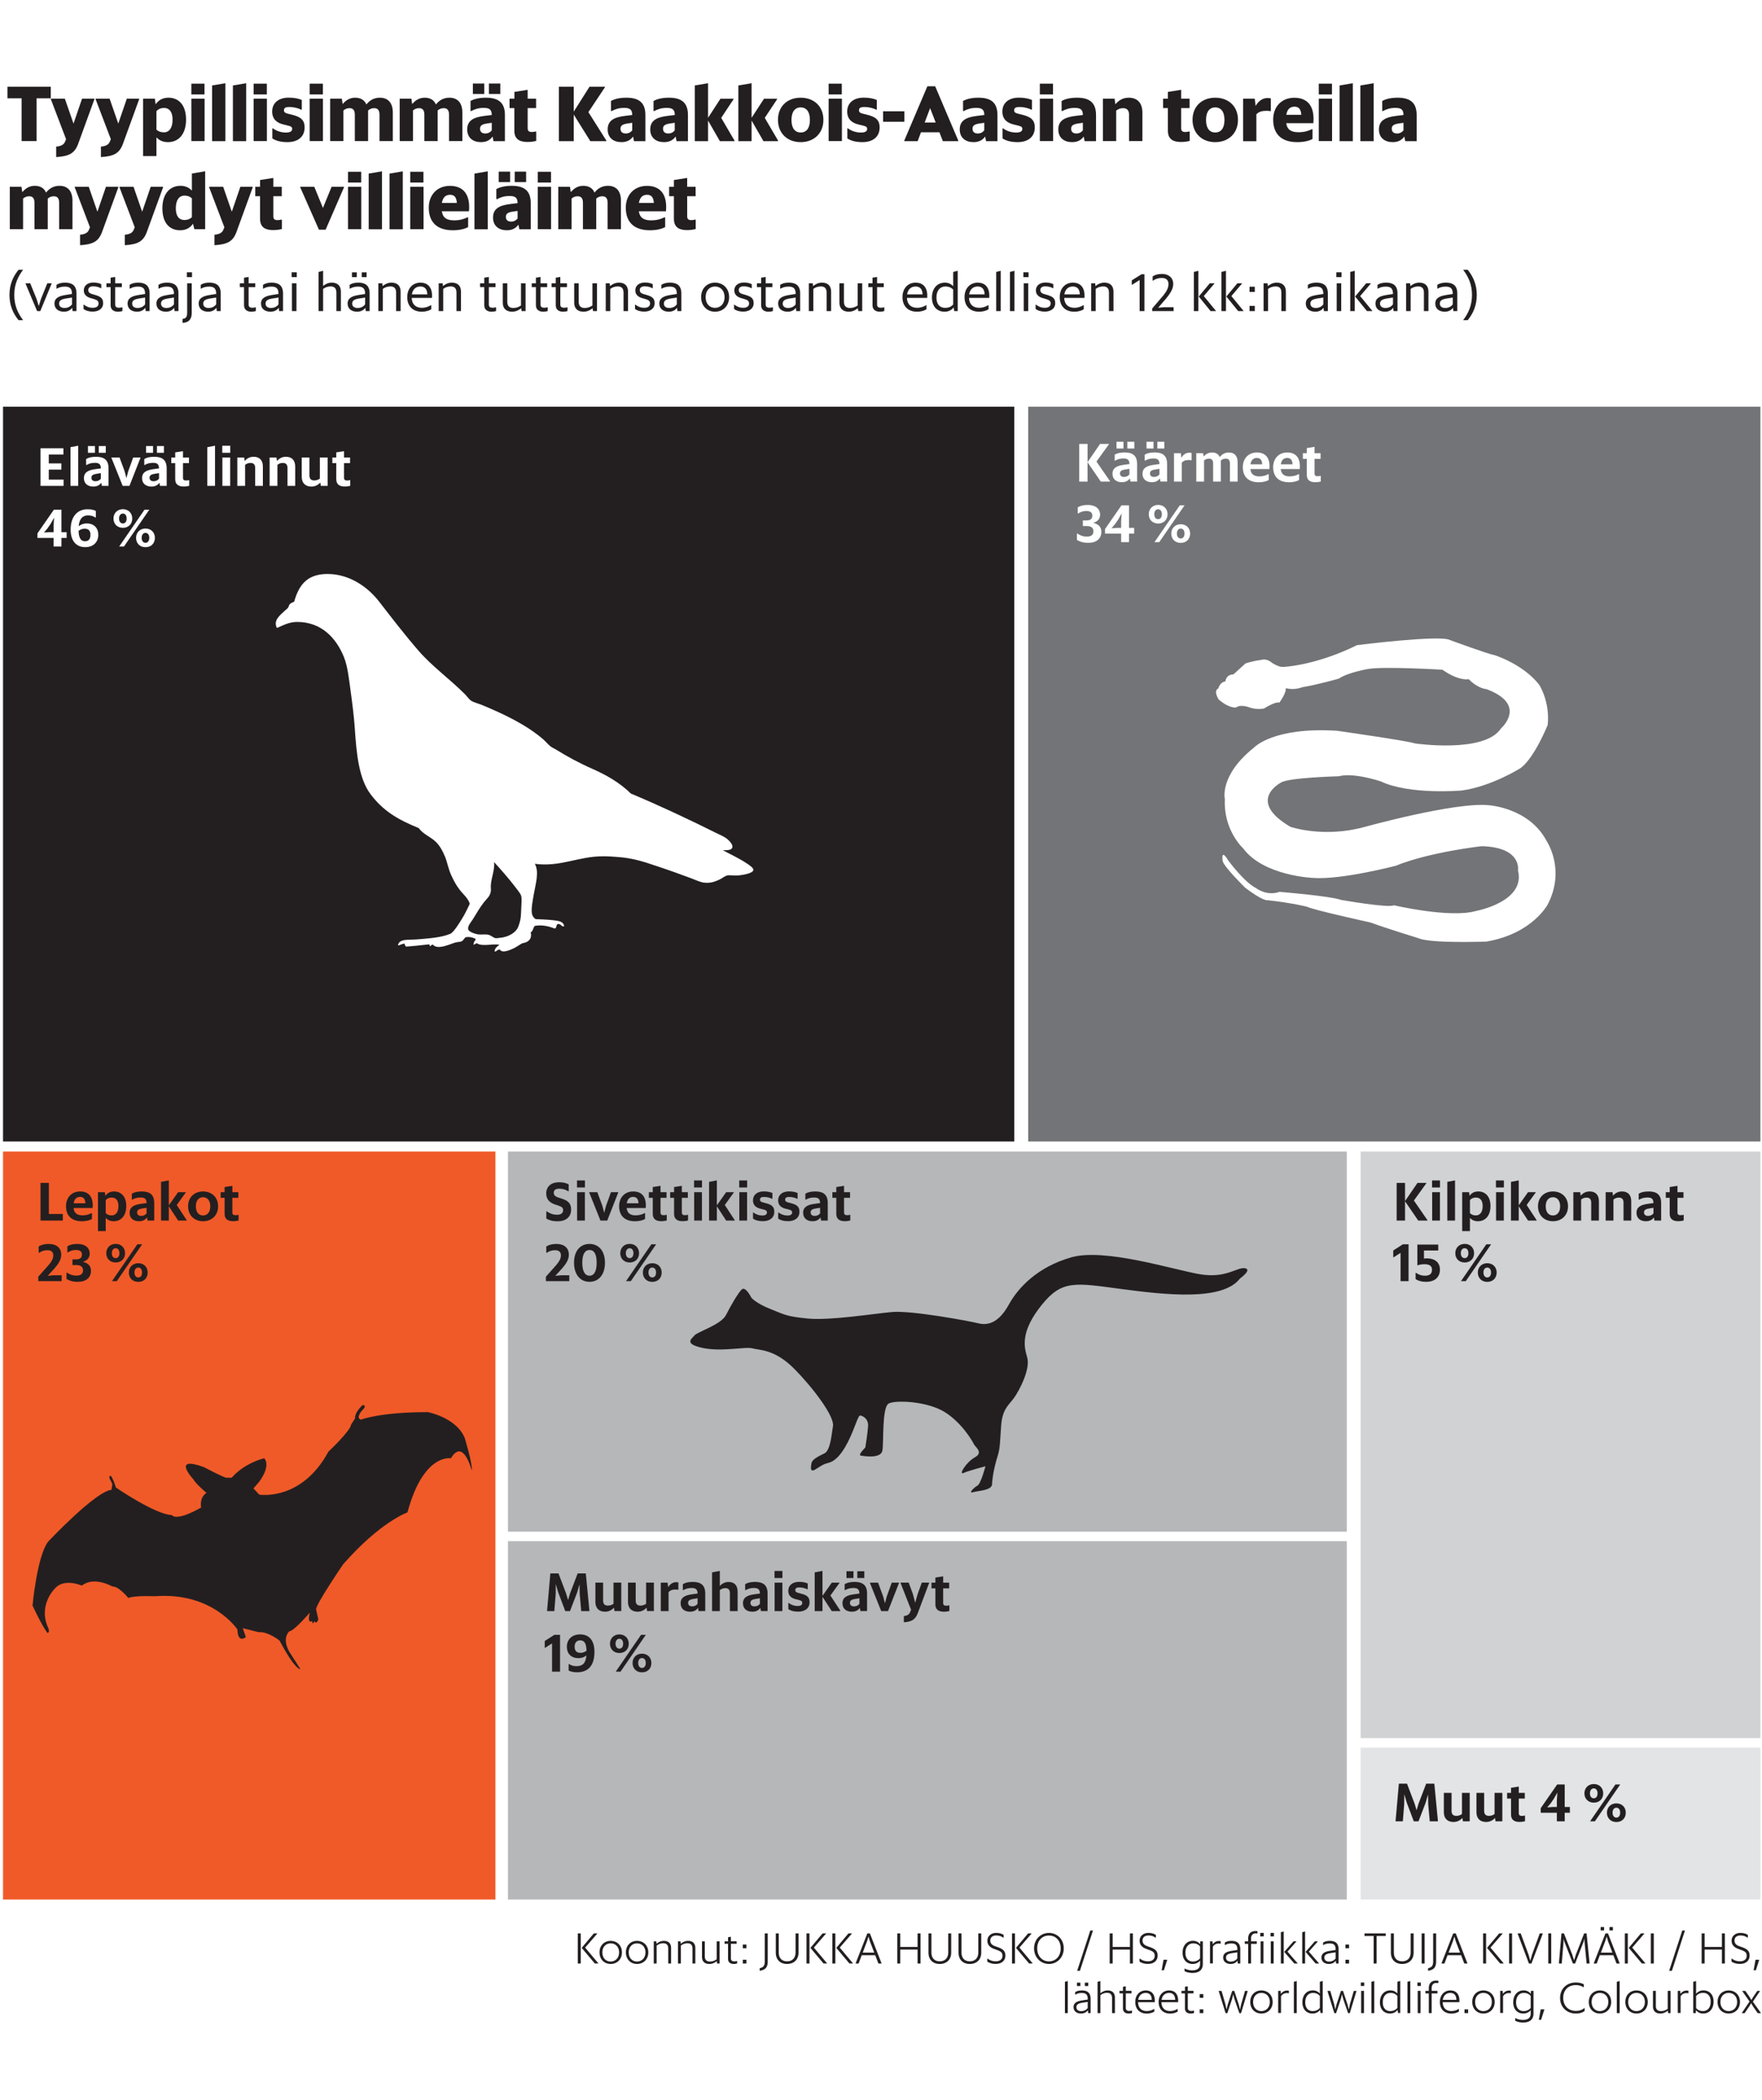 <svg version="1.1" id="Layer_1" xmlns="http://www.w3.org/2000/svg" x="0" y="0" viewBox="0 0 320 381.27" xml:space="preserve"><style>.st0{fill:#fff}.st1{fill:#231f20}.st5{fill:#b5b7b9}</style><path class="st0" d="M0 0h320v381.27H0z"/><path class="st1" d="M1.35 15.75h7.87v2.1H6.64v7.77H3.92v-7.77H1.35v-2.1zM10.2 26.62c.92-.08 1.4-.38 1.6-.87l.2-.48-2.76-7.24v-.11h2.54l1.57 4.52 1.55-4.52h2.24v.11l-2.93 8.05c-.63 1.75-1.64 2.3-4.01 2.44v-1.9zM18.33 26.62c.92-.08 1.4-.38 1.6-.87l.2-.48-2.76-7.24v-.11h2.54l1.57 4.52 1.55-4.52h2.24v.11l-2.93 8.05c-.63 1.75-1.64 2.3-4.01 2.44v-1.9zM25.99 17.92h2.13l.15 1.02c.52-.76 1.26-1.2 2.33-1.2 1.86 0 3.19 1.33 3.19 3.98 0 2.7-1.41 4.09-3.28 4.09-.94 0-1.61-.34-2.1-.87v3.4h-2.42V17.92zm2.42 2.26v3.36c.35.32.76.49 1.36.49.97 0 1.57-.8 1.57-2.31 0-1.47-.64-2.12-1.54-2.12-.66.01-1.05.23-1.39.58zM34.75 15.19h2.39v1.95h-2.39v-1.95zm0 2.73h2.41v7.7h-2.41v-7.7zM38.52 15.52l2.41-.41v10.52h-2.41V15.52zM42.3 15.52l2.41-.41v10.52H42.3V15.52zM46.06 15.19h2.4v1.95h-2.4v-1.95zm0 2.73h2.41v7.7h-2.41v-7.7zM49.46 25.14v-1.81l.08-.04c.63.48 1.48.78 2.41.78.76 0 1.11-.25 1.11-.66 0-.36-.21-.48-.9-.64l-.69-.17c-1.22-.29-2.04-.99-2.04-2.35 0-1.53 1.13-2.52 3.01-2.52 1.02 0 1.78.17 2.37.42v1.74l-.08.04c-.53-.28-1.33-.5-2.21-.5-.73 0-.95.22-.95.59 0 .35.21.5.73.63l.69.17c1.57.39 2.33.91 2.33 2.33 0 1.68-1.2 2.66-3.15 2.66-1.32-.01-2.09-.29-2.71-.67zM56.24 15.19h2.4v1.95h-2.4v-1.95zm0 2.73h2.41v7.7h-2.41v-7.7zM59.96 17.92h2.12l.15.97c.49-.57 1.18-1.15 2.27-1.15.94 0 1.68.38 2.04 1.23.53-.66 1.26-1.23 2.45-1.23 1.36 0 2.35.81 2.35 2.7v5.18h-2.42v-4.8c0-.87-.38-1.18-.95-1.18-.48 0-.78.14-1.12.42v5.56h-2.41v-4.8c0-.87-.38-1.18-.95-1.18-.48 0-.78.14-1.12.42v5.56h-2.41v-7.7zM72.59 17.92h2.12l.15.97c.49-.57 1.18-1.15 2.27-1.15.94 0 1.68.38 2.04 1.23.53-.66 1.26-1.23 2.45-1.23 1.36 0 2.35.81 2.35 2.7v5.18h-2.42v-4.8c0-.87-.38-1.18-.95-1.18-.48 0-.78.14-1.12.42v5.56h-2.41v-4.8c0-.87-.38-1.18-.95-1.18-.48 0-.78.14-1.12.42v5.56h-2.41v-7.7zM89.46 24.79c-.38.55-1.01 1.02-2.1 1.02-1.43 0-2.51-.77-2.51-2.3 0-1.61 1.13-2.2 3.03-2.45l1.43-.18c0-.98-.43-1.29-1.46-1.29-1.05 0-1.69.27-2.3.59l-.1-.03v-1.81c.6-.35 1.53-.6 2.8-.6 2.24 0 3.45.87 3.45 3.14v4.75h-2.07l-.17-.84zm-3.58-9.63h2.07v1.91h-2.07v-1.91zm3.43 8.51V22.3l-.91.13c-.85.13-1.22.38-1.22.94 0 .52.29.87.97.87.53-.01.91-.24 1.16-.57zm-.52-8.51h2.07v1.91h-2.07v-1.91zM92.55 17.92h.87v-1.23l2.41-.38v1.61h1.53v1.71h-1.53v3.64c0 .52.25.7.76.7.27 0 .55-.06.71-.1l.08.04v1.67c-.36.11-.95.2-1.57.2-1.34 0-2.4-.43-2.4-2.05v-4.1h-.87v-1.71zM101.5 15.75h2.7v4.52l2.86-4.52h2.8v.1l-3 4.51 3.26 5.17v.1h-2.91l-3.01-4.82v4.82h-2.7v-9.88zM114.97 24.79c-.38.55-1.01 1.02-2.1 1.02-1.43 0-2.51-.77-2.51-2.3 0-1.61 1.13-2.2 3.03-2.45l1.43-.18c0-.98-.43-1.29-1.46-1.29-1.05 0-1.69.27-2.3.59l-.1-.03v-1.81c.6-.35 1.53-.6 2.8-.6 2.24 0 3.45.87 3.45 3.14v4.75h-2.07l-.17-.84zm-.15-1.12V22.3l-.91.13c-.85.13-1.22.38-1.22.94 0 .52.29.87.97.87.53-.01.91-.24 1.16-.57zM122.7 24.79c-.38.55-1.01 1.02-2.1 1.02-1.43 0-2.51-.77-2.51-2.3 0-1.61 1.13-2.2 3.03-2.45l1.43-.18c0-.98-.43-1.29-1.46-1.29-1.05 0-1.69.27-2.3.59l-.1-.03v-1.81c.6-.35 1.53-.6 2.8-.6 2.24 0 3.45.87 3.45 3.14v4.75h-2.07l-.17-.84zm-.16-1.12V22.3l-.91.13c-.85.13-1.22.38-1.22.94 0 .52.29.87.97.87.54-.01.91-.24 1.16-.57zM128.59 21.89v3.74h-2.41V15.52l2.41-.41v6.28l2.25-3.46h2.37v.11l-2.23 3.36 2.41 4.12v.11h-2.65l-2.15-3.74zM136.5 21.89v3.74h-2.41V15.52l2.41-.41v6.28l2.25-3.46h2.37v.11l-2.23 3.36 2.41 4.12v.11h-2.65l-2.15-3.74zM141.29 21.76c0-2.51 1.76-4.02 4.12-4.02s4.13 1.51 4.13 4.02-1.78 4.05-4.13 4.05-4.12-1.54-4.12-4.05zm5.8.02c0-1.54-.67-2.28-1.68-2.28-.99 0-1.67.74-1.67 2.28s.67 2.28 1.67 2.28c1.01 0 1.68-.74 1.68-2.28zM150.49 15.19h2.39v1.95h-2.39v-1.95zm0 2.73h2.41v7.7h-2.41v-7.7zM153.89 25.14v-1.81l.08-.04c.63.48 1.48.78 2.41.78.76 0 1.11-.25 1.11-.66 0-.36-.21-.48-.9-.64l-.69-.17c-1.22-.29-2.04-.99-2.04-2.35 0-1.53 1.13-2.52 3.01-2.52 1.02 0 1.78.17 2.37.42v1.74l-.08.04c-.53-.28-1.33-.5-2.21-.5-.73 0-.95.22-.95.59 0 .35.21.5.73.63l.69.17c1.57.39 2.33.91 2.33 2.33 0 1.68-1.2 2.66-3.15 2.66-1.32-.01-2.1-.29-2.71-.67zM160.38 20.21h3.87v1.9h-3.87v-1.9zM164.23 25.52l4.19-9.85h1.42l4.19 9.85v.11h-2.8l-.62-1.61h-3.35l-.6 1.61h-2.42v-.11zm3.7-3.27h2l-1.01-2.62-.99 2.62zM178.91 24.79c-.38.55-1.01 1.02-2.1 1.02-1.43 0-2.51-.77-2.51-2.3 0-1.61 1.13-2.2 3.03-2.45l1.43-.18c0-.98-.43-1.29-1.46-1.29-1.05 0-1.69.27-2.3.59l-.1-.03v-1.81c.6-.35 1.53-.6 2.8-.6 2.24 0 3.45.87 3.45 3.14v4.75h-2.07l-.17-.84zm-.16-1.12V22.3l-.91.13c-.85.13-1.22.38-1.22.94 0 .52.29.87.97.87.54-.01.91-.24 1.16-.57zM182.07 25.14v-1.81l.08-.04c.63.48 1.48.78 2.41.78.76 0 1.11-.25 1.11-.66 0-.36-.21-.48-.9-.64l-.69-.17c-1.22-.29-2.04-.99-2.04-2.35 0-1.53 1.13-2.52 3.01-2.52 1.02 0 1.78.17 2.37.42v1.74l-.08.04c-.53-.28-1.33-.5-2.21-.5-.73 0-.95.22-.95.59 0 .35.21.5.73.63l.69.17c1.57.39 2.33.91 2.33 2.33 0 1.68-1.2 2.66-3.15 2.66-1.32-.01-2.09-.29-2.71-.67zM188.85 15.19h2.39v1.95h-2.39v-1.95zm0 2.73h2.41v7.7h-2.41v-7.7zM196.81 24.79c-.38.55-1.01 1.02-2.1 1.02-1.43 0-2.51-.77-2.51-2.3 0-1.61 1.13-2.2 3.03-2.45l1.43-.18c0-.98-.43-1.29-1.46-1.29-1.05 0-1.69.27-2.3.59l-.1-.03v-1.81c.6-.35 1.53-.6 2.8-.6 2.24 0 3.45.87 3.45 3.14v4.75h-2.07l-.17-.84zm-.15-1.12V22.3l-.91.13c-.85.13-1.22.38-1.22.94 0 .52.29.87.97.87.53-.01.91-.24 1.16-.57zM200.3 17.92h2.12l.15 1.01c.53-.6 1.23-1.19 2.42-1.19 1.43 0 2.48.81 2.48 2.7v5.18h-2.42v-4.79c0-.87-.45-1.19-1.09-1.19-.49 0-.88.15-1.25.45v5.53h-2.41v-7.7zM211.23 17.92h.87v-1.23l2.41-.38v1.61h1.53v1.71h-1.53v3.64c0 .52.25.7.76.7.27 0 .55-.06.71-.1l.08.04v1.67c-.36.11-.95.2-1.57.2-1.34 0-2.39-.43-2.39-2.05v-4.1h-.87v-1.71zM216.58 21.76c0-2.51 1.76-4.02 4.12-4.02s4.13 1.51 4.13 4.02-1.78 4.05-4.13 4.05-4.12-1.54-4.12-4.05zm5.8.02c0-1.54-.67-2.28-1.68-2.28-.99 0-1.67.74-1.67 2.28s.67 2.28 1.67 2.28c1.01 0 1.68-.74 1.68-2.28zM225.75 17.92h2.12l.17 1.32c.39-.71 1.12-1.44 2.14-1.44.24 0 .46.03.62.06v2.27l-.08.06c-.18-.04-.43-.07-.67-.07-.87 0-1.43.17-1.88.63v4.89h-2.41v-7.72zM231.22 21.71c0-2.33 1.53-3.96 3.85-3.96 2.26 0 3.74 1.37 3.45 4.62h-4.93c.18 1.16.87 1.64 2.23 1.64 1.08 0 1.78-.24 2.45-.56l.1.04v1.75c-.52.28-1.44.57-2.77.57-2.96 0-4.38-1.55-4.38-4.1zm2.39-.86h2.72c-.06-.99-.43-1.48-1.23-1.48-.81 0-1.33.46-1.49 1.48zM239.51 15.19h2.39v1.95h-2.39v-1.95zm0 2.73h2.41v7.7h-2.41v-7.7zM243.28 15.52l2.41-.41v10.52h-2.41V15.52zM247.06 15.52l2.41-.41v10.52h-2.41V15.52zM255.04 24.79c-.38.55-1.01 1.02-2.1 1.02-1.43 0-2.51-.77-2.51-2.3 0-1.61 1.13-2.2 3.03-2.45l1.43-.18c0-.98-.43-1.29-1.46-1.29-1.05 0-1.69.27-2.3.59l-.1-.03v-1.81c.6-.35 1.53-.6 2.8-.6 2.24 0 3.45.87 3.45 3.14v4.75h-2.07l-.17-.84zm-.15-1.12V22.3l-.91.13c-.85.13-1.22.38-1.22.94 0 .52.29.87.97.87.53-.01.9-.24 1.16-.57zM1.78 33.92H3.9l.15.97c.49-.57 1.18-1.15 2.27-1.15.94 0 1.68.38 2.04 1.23.53-.66 1.26-1.23 2.45-1.23 1.36 0 2.35.81 2.35 2.7v5.18h-2.42v-4.8c0-.87-.38-1.18-.95-1.18-.48 0-.78.14-1.12.42v5.56H6.26v-4.8c0-.87-.38-1.18-.95-1.18-.48 0-.78.14-1.12.42v5.56H1.78v-7.7zM14.54 42.62c.92-.08 1.4-.38 1.6-.87l.2-.48-2.76-7.24v-.11h2.54l1.57 4.52 1.55-4.52h2.24v.11l-2.93 8.05c-.63 1.75-1.64 2.3-4.01 2.44v-1.9zM22.67 42.62c.92-.08 1.4-.38 1.6-.87l.2-.48-2.76-7.24v-.11h2.54l1.57 4.52 1.55-4.52h2.24v.11l-2.93 8.05c-.63 1.75-1.64 2.3-4.01 2.44v-1.9zM35.05 40.63c-.52.74-1.28 1.18-2.34 1.18-1.92 0-3.22-1.33-3.22-3.98 0-2.7 1.4-4.09 3.29-4.09.91 0 1.58.34 2.07.87v-3.1l2.41-.41v10.52H35.3l-.25-.99zm-.2-1.19v-3.43c-.36-.32-.76-.49-1.34-.49-.98 0-1.58.8-1.58 2.31 0 1.47.64 2.12 1.54 2.12.61 0 1.03-.18 1.38-.51zM38.95 42.62c.92-.08 1.4-.38 1.6-.87l.2-.48-2.76-7.24v-.11h2.54l1.57 4.52 1.55-4.52h2.24v.11l-2.93 8.05c-.63 1.75-1.64 2.3-4.01 2.44v-1.9zM46.36 33.92h.87v-1.23l2.41-.38v1.61h1.53v1.71h-1.53v3.64c0 .52.25.7.76.7.27 0 .55-.06.71-.1l.08.04v1.67c-.36.11-.95.2-1.57.2-1.34 0-2.39-.43-2.39-2.05v-4.1h-.87v-1.71zM54.53 34.02v-.1h2.55l1.57 3.84 1.57-3.84h2.25v.1l-3.33 7.68h-1.22l-3.39-7.68zM63.2 31.19h2.4v1.95h-2.4v-1.95zm0 2.73h2.41v7.7H63.2v-7.7zM66.96 31.52l2.41-.41v10.52h-2.41V31.52zM70.74 31.52l2.41-.41v10.52h-2.41V31.52zM74.51 31.19h2.39v1.95h-2.39v-1.95zm0 2.73h2.41v7.7h-2.41v-7.7zM77.87 37.71c0-2.33 1.53-3.96 3.85-3.96 2.26 0 3.74 1.37 3.45 4.62h-4.93c.18 1.16.87 1.64 2.23 1.64 1.08 0 1.78-.24 2.45-.56l.1.04v1.75c-.52.28-1.44.57-2.77.57-2.96 0-4.38-1.55-4.38-4.1zm2.38-.86h2.72c-.06-.99-.43-1.48-1.23-1.48s-1.32.46-1.49 1.48zM86.17 31.52l2.41-.41v10.52h-2.41V31.52zM94.15 40.79c-.38.55-1.01 1.02-2.1 1.02-1.43 0-2.51-.77-2.51-2.3 0-1.61 1.13-2.2 3.03-2.45l1.43-.18c0-.98-.43-1.29-1.46-1.29-1.05 0-1.69.27-2.3.59l-.1-.03v-1.81c.6-.35 1.53-.6 2.8-.6 2.24 0 3.45.87 3.45 3.14v4.75h-2.07l-.17-.84zm-3.58-9.63h2.07v1.91h-2.07v-1.91zM94 39.67V38.3l-.91.13c-.85.13-1.22.38-1.22.94 0 .52.29.87.97.87.53-.01.91-.24 1.16-.57zm-.52-8.51h2.07v1.91h-2.07v-1.91zM97.67 31.19h2.4v1.95h-2.4v-1.95zm0 2.73h2.41v7.7h-2.41v-7.7zM101.39 33.92h2.12l.15.97c.49-.57 1.18-1.15 2.27-1.15.94 0 1.68.38 2.04 1.23.53-.66 1.26-1.23 2.45-1.23 1.36 0 2.35.81 2.35 2.7v5.18h-2.42v-4.8c0-.87-.38-1.18-.95-1.18-.48 0-.78.14-1.12.42v5.56h-2.41v-4.8c0-.87-.38-1.18-.95-1.18-.48 0-.78.14-1.12.42v5.56h-2.41v-7.7zM113.65 37.71c0-2.33 1.53-3.96 3.85-3.96 2.26 0 3.74 1.37 3.45 4.62h-4.93c.18 1.16.87 1.64 2.23 1.64 1.08 0 1.78-.24 2.45-.56l.1.04v1.75c-.52.28-1.44.57-2.77.57-2.96 0-4.38-1.55-4.38-4.1zm2.38-.86h2.72c-.06-.99-.43-1.48-1.23-1.48s-1.32.46-1.49 1.48zM121.52 33.92h.87v-1.23l2.41-.38v1.61h1.53v1.71h-1.53v3.64c0 .52.25.7.76.7.27 0 .55-.06.71-.1l.08.04v1.67c-.36.11-.95.2-1.57.2-1.34 0-2.39-.43-2.39-2.05v-4.1h-.87v-1.71z"/><g><path class="st1" d="M3.37 58.14c-1.01-1.24-1.65-2.71-1.65-4.59s.64-3.33 1.65-4.57h.83c-.92 1.22-1.61 2.61-1.61 4.57s.69 3.37 1.61 4.59h-.83zM4.64 51.5v-.06h.85l1.15 2.84.4 1.29.4-1.29 1.15-2.84h.79v.04l-2.06 5.01h-.58l-2.1-4.99zM13.11 55.88c-.26.37-.72.72-1.49.72-1 0-1.73-.52-1.73-1.48 0-1.04.88-1.38 2.03-1.56l1.15-.18v-.03c0-1-.43-1.31-1.3-1.31-.59 0-.99.12-1.47.38l-.04-.02v-.68c.4-.27.9-.4 1.58-.4 1.27 0 2.05.54 2.05 1.95v3.22h-.71l-.07-.61zm-.03-.62v-1.23l-.96.15c-.97.14-1.39.38-1.39.94 0 .48.33.8.97.8.67 0 1.1-.28 1.38-.66zM15.17 56.11v-.8l.04-.01c.47.36.94.59 1.64.59.67 0 1.05-.29 1.05-.77 0-.47-.25-.65-.88-.83l-.52-.15c-.79-.22-1.28-.66-1.28-1.41 0-.89.72-1.43 1.74-1.43.64 0 1.07.12 1.43.3v.73l-.03.02c-.4-.22-.89-.36-1.42-.36-.65 0-.91.29-.91.67 0 .41.25.61.7.74l.52.15c.99.29 1.48.59 1.48 1.5 0 1.04-.89 1.53-1.87 1.53-.8 0-1.31-.2-1.69-.47zM19.33 51.44h.76v-1.02l.83-.13v1.15h1.21v.7h-1.21v3.17c0 .42.26.57.68.57.19 0 .43-.04.59-.08l.04.02v.66c-.19.07-.49.12-.81.12-.69 0-1.33-.31-1.33-1.17v-3.29h-.76v-.7zM26.39 55.88c-.26.37-.72.72-1.49.72-1 0-1.73-.52-1.73-1.48 0-1.04.88-1.38 2.03-1.56l1.15-.18v-.03c0-1-.43-1.31-1.3-1.31-.59 0-.99.12-1.47.38l-.04-.02v-.68c.4-.27.9-.4 1.58-.4 1.27 0 2.05.54 2.05 1.95v3.22h-.71l-.07-.61zm-.04-.62v-1.23l-.96.15c-.97.14-1.39.38-1.39.94 0 .48.33.8.97.8.67 0 1.11-.28 1.38-.66zM31.63 55.88c-.26.37-.72.72-1.49.72-1 0-1.73-.52-1.73-1.48 0-1.04.88-1.38 2.03-1.56l1.15-.18v-.03c0-1-.43-1.31-1.3-1.31-.59 0-.99.12-1.47.38l-.04-.02v-.68c.4-.27.9-.4 1.58-.4 1.27 0 2.05.54 2.05 1.95v3.22h-.71l-.07-.61zm-.04-.62v-1.23l-.96.15c-.97.14-1.39.38-1.39.94 0 .48.33.8.97.8.67 0 1.11-.28 1.38-.66zM33.16 57.9c.54-.05.83-.28.83-1.13v-5.33h.83v5.38c0 1.23-.6 1.75-1.66 1.81v-.73zm.78-8.46h.93v.88h-.93v-.88zM39.3 55.88c-.26.37-.72.72-1.49.72-1 0-1.73-.52-1.73-1.48 0-1.04.88-1.38 2.03-1.56l1.15-.18v-.03c0-1-.43-1.31-1.3-1.31-.59 0-.99.12-1.47.38l-.04-.02v-.68c.4-.27.9-.4 1.58-.4 1.27 0 2.05.54 2.05 1.95v3.22h-.71l-.07-.61zm-.04-.62v-1.23l-.96.15c-.97.14-1.39.38-1.39.94 0 .48.33.8.97.8.67 0 1.11-.28 1.38-.66zM43.56 51.44h.76v-1.02l.83-.13v1.15h1.21v.7h-1.21v3.17c0 .42.26.57.68.57.19 0 .43-.04.59-.08l.04.02v.66c-.19.07-.49.12-.81.12-.69 0-1.33-.31-1.33-1.17v-3.29h-.76v-.7zM50.62 55.88c-.26.37-.72.72-1.49.72-1 0-1.73-.52-1.73-1.48 0-1.04.88-1.38 2.03-1.56l1.15-.18v-.03c0-1-.43-1.31-1.3-1.31-.59 0-.99.12-1.47.38l-.04-.02v-.68c.4-.27.9-.4 1.58-.4 1.27 0 2.05.54 2.05 1.95v3.22h-.71l-.07-.61zm-.04-.62v-1.23l-.96.15c-.97.14-1.39.38-1.39.94 0 .48.33.8.97.8.67 0 1.11-.28 1.38-.66zM52.96 49.44h.94v.88h-.94v-.88zm.06 2h.82v5.05h-.82v-5.05zM57.86 49.38l.82-.21v2.76c.4-.33.9-.61 1.59-.61 1.03 0 1.64.57 1.64 1.63v3.54h-.82v-3.37c0-.88-.48-1.11-1.04-1.11-.54 0-.96.16-1.37.45v4.03h-.82v-7.11zM66.35 55.88c-.26.37-.72.72-1.49.72-1 0-1.73-.52-1.73-1.48 0-1.04.88-1.38 2.03-1.56l1.15-.18v-.03c0-1-.43-1.31-1.3-1.31-.59 0-.99.12-1.47.38l-.04-.02v-.68c.4-.27.9-.4 1.58-.4 1.27 0 2.05.54 2.05 1.95v3.22h-.71l-.07-.61zm-2.43-6.43h.88v.87h-.88v-.87zm2.39 5.81v-1.23l-.96.15c-.97.14-1.39.38-1.39.94 0 .48.33.8.97.8.67 0 1.11-.28 1.38-.66zm-.61-5.81h.88v.87h-.88v-.87zM68.71 51.44h.72l.06.51c.41-.34.91-.63 1.62-.63 1.04 0 1.65.57 1.65 1.63v3.54h-.82v-3.37c0-.88-.48-1.11-1.04-1.11-.54 0-.96.15-1.37.45v4.03h-.82v-5.05zM73.96 53.95c0-1.58.99-2.63 2.4-2.63 1.24 0 2.24.77 2.09 2.77h-3.68c.05 1.2.75 1.8 1.86 1.8.7 0 1.25-.24 1.65-.49l.04.02v.74c-.31.2-.91.44-1.72.44-1.62 0-2.64-1-2.64-2.65zm.84-.5h2.81c-.03-.94-.47-1.43-1.26-1.43-.85 0-1.39.52-1.55 1.43zM79.67 51.44h.72l.06.51c.41-.34.91-.63 1.62-.63 1.04 0 1.65.57 1.65 1.63v3.54h-.82v-3.37c0-.88-.48-1.11-1.04-1.11-.54 0-.96.15-1.37.45v4.03h-.82v-5.05zM87.19 51.44h.76v-1.02l.83-.13v1.15h1.21v.7h-1.21v3.17c0 .42.26.57.68.57.19 0 .43-.04.59-.08l.04.02v.66c-.19.07-.49.12-.81.12-.69 0-1.33-.31-1.33-1.17v-3.29h-.76v-.7zM94.65 55.97c-.42.34-.95.63-1.65.63-1.03 0-1.69-.57-1.69-1.62v-3.54h.82v3.37c0 .87.51 1.11 1.08 1.11.55 0 .99-.16 1.41-.45v-4.03h.83v5.05h-.72l-.08-.52zM96.57 51.44h.76v-1.02l.83-.13v1.15h1.21v.7h-1.21v3.17c0 .42.26.57.68.57.19 0 .43-.04.59-.08l.04.02v.66c-.19.07-.49.12-.81.12-.69 0-1.33-.31-1.33-1.17v-3.29h-.76v-.7zM100.17 51.44h.76v-1.02l.83-.13v1.15h1.21v.7h-1.21v3.17c0 .42.26.57.68.57.19 0 .43-.04.59-.08l.04.02v.66c-.19.07-.49.12-.81.12-.69 0-1.33-.31-1.33-1.17v-3.29h-.76v-.7zM107.62 55.97c-.42.34-.95.63-1.65.63-1.03 0-1.69-.57-1.69-1.62v-3.54h.82v3.37c0 .87.51 1.11 1.08 1.11.55 0 .99-.16 1.41-.45v-4.03h.83v5.05h-.72l-.08-.52zM110.01 51.44h.72l.06.51c.41-.34.91-.63 1.62-.63 1.04 0 1.65.57 1.65 1.63v3.54h-.82v-3.37c0-.88-.48-1.11-1.04-1.11-.54 0-.96.15-1.37.45v4.03h-.82v-5.05zM115.33 56.11v-.8l.04-.01c.47.36.94.59 1.64.59.67 0 1.05-.29 1.05-.77 0-.47-.25-.65-.88-.83l-.52-.15c-.79-.22-1.28-.66-1.28-1.41 0-.89.72-1.43 1.74-1.43.64 0 1.07.12 1.43.3v.73l-.03.02c-.4-.22-.89-.36-1.42-.36-.65 0-.91.29-.91.67 0 .41.25.61.7.74l.52.15c.99.29 1.48.59 1.48 1.5 0 1.04-.89 1.53-1.87 1.53-.8 0-1.31-.2-1.69-.47zM122.96 55.88c-.26.37-.72.72-1.49.72-1 0-1.73-.52-1.73-1.48 0-1.04.88-1.38 2.03-1.56l1.15-.18v-.03c0-1-.43-1.31-1.3-1.31-.59 0-.99.12-1.47.38l-.04-.02v-.68c.4-.27.9-.4 1.58-.4 1.27 0 2.05.54 2.05 1.95v3.22h-.71l-.07-.61zm-.04-.62v-1.23l-.96.15c-.97.14-1.39.38-1.39.94 0 .48.33.8.97.8.67 0 1.11-.28 1.38-.66zM127.33 53.95c0-1.59 1.09-2.63 2.53-2.63 1.45 0 2.56 1.04 2.56 2.63 0 1.6-1.11 2.65-2.56 2.65-1.44 0-2.53-1.05-2.53-2.65zm4.26 0c0-1.19-.74-1.93-1.73-1.93s-1.71.74-1.71 1.93c0 1.21.72 1.95 1.71 1.95s1.73-.74 1.73-1.95zM133.31 56.11v-.8l.04-.01c.47.36.94.59 1.64.59.67 0 1.05-.29 1.05-.77 0-.47-.25-.65-.88-.83l-.52-.15c-.79-.22-1.28-.66-1.28-1.41 0-.89.72-1.43 1.74-1.43.64 0 1.07.12 1.43.3v.73l-.03.02c-.4-.22-.89-.36-1.42-.36-.65 0-.91.29-.91.67 0 .41.25.61.7.74l.52.15c.99.29 1.48.59 1.48 1.5 0 1.04-.89 1.53-1.87 1.53-.8 0-1.31-.2-1.69-.47zM137.47 51.44h.76v-1.02l.83-.13v1.15h1.21v.7h-1.21v3.17c0 .42.26.57.68.57.19 0 .43-.04.59-.08l.04.02v.66c-.19.07-.49.12-.81.12-.69 0-1.33-.31-1.33-1.17v-3.29h-.76v-.7zM144.54 55.88c-.26.37-.72.72-1.49.72-1 0-1.73-.52-1.73-1.48 0-1.04.88-1.38 2.03-1.56l1.15-.18v-.03c0-1-.43-1.31-1.3-1.31-.59 0-.99.12-1.47.38l-.04-.02v-.68c.4-.27.9-.4 1.58-.4 1.27 0 2.05.54 2.05 1.95v3.22h-.71l-.07-.61zm-.04-.62v-1.23l-.96.15c-.97.14-1.39.38-1.39.94 0 .48.33.8.97.8.67 0 1.11-.28 1.38-.66zM146.89 51.44h.72l.06.51c.41-.34.91-.63 1.62-.63 1.04 0 1.65.57 1.65 1.63v3.54h-.82v-3.37c0-.88-.48-1.11-1.04-1.11-.54 0-.96.15-1.37.45v4.03h-.82v-5.05zM155.79 55.97c-.42.34-.95.63-1.65.63-1.03 0-1.69-.57-1.69-1.62v-3.54h.82v3.37c0 .87.51 1.11 1.08 1.11.55 0 .99-.16 1.41-.45v-4.03h.83v5.05h-.72l-.08-.52zM157.7 51.44h.76v-1.02l.83-.13v1.15h1.21v.7h-1.21v3.17c0 .42.26.57.68.57.19 0 .43-.04.59-.08l.04.02v.66c-.19.07-.49.12-.81.12-.69 0-1.33-.31-1.33-1.17v-3.29h-.76v-.7zM163.9 53.95c0-1.58.99-2.63 2.4-2.63 1.24 0 2.24.77 2.09 2.77h-3.68c.05 1.2.75 1.8 1.86 1.8.7 0 1.25-.24 1.65-.49l.04.02v.74c-.31.2-.91.44-1.72.44-1.62 0-2.64-1-2.64-2.65zm.84-.5h2.81c-.03-.94-.47-1.43-1.26-1.43-.85 0-1.4.52-1.55 1.43zM173.19 55.82c-.38.49-.92.78-1.65.78-1.35 0-2.29-.96-2.29-2.57 0-1.64.94-2.71 2.36-2.71.63 0 1.12.24 1.5.66v-2.6l.82-.21v7.32h-.63l-.11-.67zm-.08-.52V52.58c-.36-.36-.78-.56-1.44-.56-.89 0-1.6.66-1.6 2.01 0 1.33.71 1.87 1.56 1.87.69 0 1.12-.22 1.48-.6zM175.17 53.95c0-1.58.99-2.63 2.4-2.63 1.24 0 2.24.77 2.09 2.77h-3.68c.05 1.2.75 1.8 1.86 1.8.7 0 1.25-.24 1.65-.49l.04.02v.74c-.31.2-.91.44-1.72.44-1.62 0-2.64-1-2.64-2.65zm.84-.5h2.81c-.03-.94-.47-1.43-1.26-1.43-.85 0-1.4.52-1.55 1.43zM180.92 49.38l.82-.21v7.32h-.82v-7.11zM183.42 49.38l.82-.21v7.32h-.82v-7.11zM185.86 49.44h.94v.88h-.94v-.88zm.06 2h.82v5.05h-.82v-5.05zM188.08 56.11v-.8l.04-.01c.47.36.94.59 1.64.59.67 0 1.05-.29 1.05-.77 0-.47-.25-.65-.88-.83l-.52-.15c-.79-.22-1.28-.66-1.28-1.41 0-.89.72-1.43 1.74-1.43.64 0 1.07.12 1.43.3v.73l-.03.02c-.4-.22-.89-.36-1.42-.36-.65 0-.91.29-.91.67 0 .41.25.61.7.74l.52.15c.99.29 1.48.59 1.48 1.5 0 1.04-.89 1.53-1.87 1.53-.8 0-1.31-.2-1.69-.47zM192.46 53.95c0-1.58.99-2.63 2.4-2.63 1.24 0 2.24.77 2.09 2.77h-3.68c.05 1.2.75 1.8 1.86 1.8.7 0 1.25-.24 1.65-.49l.04.02v.74c-.31.2-.91.44-1.72.44-1.62 0-2.64-1-2.64-2.65zm.84-.5h2.81c-.03-.94-.47-1.43-1.26-1.43-.85 0-1.4.52-1.55 1.43zM198.17 51.44h.72l.06.51c.41-.34.91-.63 1.62-.63 1.04 0 1.65.57 1.65 1.63v3.54h-.82v-3.37c0-.88-.48-1.11-1.04-1.11-.54 0-.96.15-1.37.45v4.03h-.82v-5.05zM206.97 50.85l-1.39.87-.04-.02v-.79l1.77-1.11h.53v6.69h-.87v-5.64zM209.25 56.02l2.07-2.43c.56-.71.89-1.32.89-2.02 0-.61-.33-1.1-1.2-1.1-.72 0-1.11.17-1.64.5l-.04-.02v-.77c.43-.27.92-.44 1.73-.44 1.14 0 2.01.67 2.01 1.82 0 .91-.54 1.7-1.22 2.56l-1.51 1.76 1.08-.1h1.72v.71h-3.89v-.47zM216.82 49.38l.82-.21v7.32h-.82v-7.11zm.89 4.46l2-2.4h.85v.04l-1.94 2.28 2.2 2.68v.05h-.96l-2.15-2.65zM221.83 49.38l.82-.21v7.32h-.82v-7.11zm.89 4.46l2-2.4h.85v.04l-1.94 2.28 2.2 2.68v.05h-.96l-2.15-2.65zM226.93 52.06h.96v.95h-.96v-.95zm0 3.48h.96v.95h-.96v-.95zM229.48 51.44h.72l.06.51c.41-.34.91-.63 1.62-.63 1.04 0 1.65.57 1.65 1.63v3.54h-.82v-3.37c0-.88-.48-1.11-1.04-1.11-.54 0-.96.15-1.37.45v4.03h-.82v-5.05zM240.37 55.88c-.26.37-.72.72-1.49.72-1 0-1.73-.52-1.73-1.48 0-1.04.88-1.38 2.03-1.56l1.15-.18v-.03c0-1-.43-1.31-1.3-1.31-.59 0-.99.12-1.47.38l-.04-.02v-.68c.4-.27.9-.4 1.58-.4 1.27 0 2.05.54 2.05 1.95v3.22h-.71l-.07-.61zm-.04-.62v-1.23l-.96.15c-.97.14-1.39.38-1.39.94 0 .48.33.8.97.8.67 0 1.11-.28 1.38-.66zM242.7 49.44h.94v.88h-.94v-.88zm.06 2h.82v5.05h-.82v-5.05zM245.22 49.38l.82-.21v7.32h-.82v-7.11zm.89 4.46l2-2.4h.85v.04l-1.94 2.28 2.2 2.68v.05h-.96l-2.15-2.65zM253.02 55.88c-.26.37-.72.72-1.49.72-1 0-1.73-.52-1.73-1.48 0-1.04.88-1.38 2.03-1.56l1.15-.18v-.03c0-1-.43-1.31-1.3-1.31-.59 0-.99.12-1.47.38l-.04-.02v-.68c.4-.27.9-.4 1.58-.4 1.27 0 2.05.54 2.05 1.95v3.22h-.71l-.07-.61zm-.04-.62v-1.23l-.96.15c-.97.14-1.39.38-1.39.94 0 .48.33.8.97.8.67 0 1.11-.28 1.38-.66zM255.37 51.44h.72l.06.51c.41-.34.91-.63 1.62-.63 1.04 0 1.65.57 1.65 1.63v3.54h-.82v-3.37c0-.88-.48-1.11-1.04-1.11-.54 0-.96.15-1.37.45v4.03h-.82v-5.05zM263.88 55.88c-.26.37-.72.72-1.49.72-1 0-1.73-.52-1.73-1.48 0-1.04.88-1.38 2.03-1.56l1.15-.18v-.03c0-1-.43-1.31-1.3-1.31-.59 0-.99.12-1.47.38l-.04-.02v-.68c.4-.27.9-.4 1.58-.4 1.27 0 2.05.54 2.05 1.95v3.22h-.71l-.07-.61zm-.04-.62v-1.23l-.96.15c-.97.14-1.39.38-1.39.94 0 .48.33.8.97.8.67 0 1.11-.28 1.38-.66zM265.72 58.14c.92-1.22 1.61-2.63 1.61-4.59s-.69-3.35-1.61-4.57h.83c1 1.24 1.65 2.69 1.65 4.57s-.64 3.35-1.65 4.59h-.83z"/></g><g><path class="st1" d="M104.93 351.06h.54v5.47h-.54v-5.47zm.71 2.63l2.21-2.63h.63v.03l-2.21 2.55 2.39 2.85v.03h-.64l-2.38-2.83zM108.88 354.51c0-1.27.87-2.09 2.02-2.09 1.16 0 2.05.82 2.05 2.09s-.89 2.1-2.05 2.1c-1.15 0-2.02-.83-2.02-2.1zm3.55 0c0-1.01-.66-1.64-1.53-1.64-.86 0-1.5.63-1.5 1.64 0 1.02.64 1.66 1.5 1.66.88-.01 1.53-.65 1.53-1.66zM113.67 354.51c0-1.27.87-2.09 2.02-2.09 1.16 0 2.05.82 2.05 2.09s-.89 2.1-2.05 2.1c-1.15 0-2.02-.83-2.02-2.1zm3.55 0c0-1.01-.66-1.64-1.53-1.64-.86 0-1.5.63-1.5 1.64 0 1.02.64 1.66 1.5 1.66.87-.01 1.53-.65 1.53-1.66zM118.73 352.5h.46l.05.45c.34-.29.76-.53 1.33-.53.82 0 1.31.45 1.31 1.29v2.82h-.52v-2.72c0-.73-.4-.96-.91-.96-.48 0-.86.17-1.2.43v3.25h-.52v-4.03zM123.13 352.5h.46l.05.45c.34-.29.76-.53 1.33-.53.82 0 1.31.45 1.31 1.29v2.82h-.52v-2.72c0-.73-.4-.96-.91-.96-.48 0-.86.17-1.2.43v3.25h-.52v-4.03zM130.18 356.09c-.34.28-.79.52-1.36.52-.82 0-1.33-.44-1.33-1.28v-2.83h.51v2.73c0 .73.43.94.94.94.47 0 .86-.15 1.22-.42v-3.25h.52v4.03h-.45l-.05-.44zM131.59 352.5h.63v-.74l.52-.09v.82h1.04v.46h-1.04v2.65c0 .39.24.54.62.54.16 0 .34-.02.49-.07l.02.02v.42c-.15.06-.38.1-.62.1-.55 0-1.03-.26-1.03-.93v-2.73h-.63v-.45zM134.9 353.08h.66v.68h-.66v-.68zm0 2.77h.66v.68h-.66v-.68zM137.97 357.38c.65-.14.92-.43.92-1.26v-5.06h.54v5.08c0 1.16-.5 1.55-1.46 1.71v-.47zM140.89 354.54v-3.48h.54v3.45c0 1.06.59 1.62 1.51 1.62.91 0 1.54-.56 1.54-1.62v-3.45h.54v3.48c0 1.34-.89 2.07-2.09 2.07-1.19 0-2.04-.73-2.04-2.07zM146.47 351.06h.54v5.47h-.54v-5.47zm.71 2.63l2.21-2.63h.63v.03l-2.21 2.55 2.39 2.85v.03h-.64l-2.38-2.83zM151.17 351.06h.54v5.47h-.54v-5.47zm.71 2.63l2.21-2.63h.63v.03l-2.21 2.55 2.39 2.85v.03h-.64l-2.38-2.83zM155.39 356.5l2.13-5.44h.46l2.12 5.44v.03h-.57l-.58-1.51h-2.45l-.57 1.51h-.54v-.03zm1.29-1.95h2.09l-.76-1.98-.28-.94-.3.94-.75 1.98zM162.96 351.06h.54v2.46h3.14v-2.46h.54v5.47h-.54V354h-3.14v2.53h-.54v-5.47zM168.62 354.54v-3.48h.54v3.45c0 1.06.59 1.62 1.51 1.62.91 0 1.54-.56 1.54-1.62v-3.45h.54v3.48c0 1.34-.89 2.07-2.09 2.07-1.19 0-2.04-.73-2.04-2.07zM174.08 354.54v-3.48h.54v3.45c0 1.06.59 1.62 1.51 1.62.91 0 1.54-.56 1.54-1.62v-3.45h.54v3.48c0 1.34-.89 2.07-2.09 2.07-1.19 0-2.04-.73-2.04-2.07zM179.3 356.18v-.55l.02-.02c.42.31.86.52 1.54.52.73 0 1.2-.38 1.2-1.01 0-.59-.32-.81-1.06-1.07l-.43-.16c-.74-.26-1.25-.71-1.25-1.49 0-.9.72-1.42 1.57-1.42.65 0 1.03.14 1.38.35v.51l-.03.01c-.42-.26-.74-.41-1.33-.41-.66 0-1.06.36-1.06.9 0 .5.25.82.88 1.05l.43.15c.84.3 1.43.62 1.43 1.54 0 .98-.75 1.52-1.74 1.52-.71.01-1.22-.2-1.55-.42zM183.79 351.06h.54v5.47h-.54v-5.47zm.72 2.63l2.21-2.63h.63v.03l-2.21 2.55 2.39 2.85v.03h-.64l-2.38-2.83zM187.8 353.78c0-1.61 1.16-2.8 2.7-2.8s2.69 1.19 2.69 2.8c0 1.6-1.15 2.83-2.69 2.83s-2.7-1.23-2.7-2.83zm4.83 0c0-1.41-.88-2.33-2.13-2.33-1.24 0-2.13.92-2.13 2.33s.9 2.36 2.13 2.36c1.25 0 2.13-.95 2.13-2.36zM198.5 350.53l-2.37 7.32h-.5l2.38-7.32h.49zM201.53 351.06h.54v2.46h3.14v-2.46h.54v5.47h-.54V354h-3.14v2.53h-.54v-5.47zM206.95 356.18v-.55l.02-.02c.42.31.86.52 1.54.52.73 0 1.2-.38 1.2-1.01 0-.59-.32-.81-1.06-1.07l-.43-.16c-.74-.26-1.25-.71-1.25-1.49 0-.9.72-1.42 1.57-1.42.65 0 1.03.14 1.38.35v.51l-.03.01c-.42-.26-.74-.41-1.33-.41-.66 0-1.06.36-1.06.9 0 .5.25.82.88 1.05l.43.15c.84.3 1.43.62 1.43 1.54 0 .98-.75 1.52-1.74 1.52-.71.01-1.22-.2-1.55-.42zM211.31 355.85h.66v.05l-.59 1.85h-.41l.34-1.9zM215.13 357.91v-.47l.02-.01c.34.2.86.34 1.37.34.92 0 1.42-.38 1.42-1.14v-.62c-.32.37-.76.6-1.34.6-1.07 0-1.83-.75-1.83-2.04 0-1.31.77-2.16 1.89-2.16.55 0 .98.22 1.3.62l.03-.53h.46v4.1c0 1.24-.87 1.64-1.87 1.64-.59 0-1.11-.13-1.45-.33zm2.81-2.31v-2.18c-.31-.36-.69-.55-1.26-.55-.77 0-1.39.58-1.39 1.71 0 1.11.62 1.59 1.35 1.59.6-.01.98-.22 1.3-.57zM219.74 352.5h.46l.05.55c.24-.36.62-.61 1.12-.61.12 0 .2.01.32.03v.46l-.03.02a.836.836 0 00-.29-.05c-.52 0-.86.19-1.1.58v3.03h-.52v-4.01zM224.74 356.01c-.22.31-.6.6-1.24.6-.78 0-1.36-.42-1.36-1.17 0-.81.7-1.08 1.57-1.21l1.01-.16V354c0-.85-.37-1.12-1.09-1.12-.46 0-.8.1-1.17.31l-.02-.01v-.44c.31-.22.71-.32 1.23-.32.98 0 1.58.42 1.58 1.53v2.58h-.45l-.06-.52zm-.03-.41v-1.1l-.9.14c-.75.11-1.15.31-1.15.81 0 .45.31.73.86.73.6-.01.98-.28 1.19-.58zM226.07 352.5h.61v-.5c0-1.13.78-1.37 1.32-1.37.16 0 .3.02.37.03v.42a2.28 2.28 0 00-.35-.02c-.37 0-.82.21-.82.95v.49h1.05v.46h-1.05v3.57h-.52v-3.57h-.61v-.46zm2.81-1.52h.62v.63h-.62v-.63zm.06 1.52h.52v4.03h-.52v-4.03zM230.74 350.98h.62v.63h-.62v-.63zm.05 1.52h.52v4.03h-.52v-4.03zM232.62 350.85l.52-.14v5.82h-.52v-5.68zm.61 3.57l1.69-1.92h.54v.02l-1.64 1.85 1.85 2.13v.03h-.61l-1.83-2.11zM236.5 350.85l.52-.14v5.82h-.52v-5.68zm.61 3.57l1.69-1.92h.54v.02l-1.64 1.85 1.85 2.13v.03h-.61l-1.83-2.11zM242.59 356.01c-.22.31-.6.6-1.24.6-.78 0-1.36-.42-1.36-1.17 0-.81.7-1.08 1.57-1.21l1.01-.16V354c0-.85-.37-1.12-1.09-1.12-.46 0-.8.1-1.17.31l-.02-.01v-.44c.31-.22.71-.32 1.23-.32.98 0 1.58.42 1.58 1.53v2.58h-.45l-.06-.52zm-.02-.41v-1.1l-.9.14c-.75.11-1.15.31-1.15.81 0 .45.31.73.86.73.6-.01.97-.28 1.19-.58zM244.35 353.08h.66v.68h-.66v-.68zm0 2.77h.66v.68h-.66v-.68zM247.82 351.06h3.85v.47h-1.66v5h-.54v-5h-1.66v-.47zM252.6 354.54v-3.48h.54v3.45c0 1.06.59 1.62 1.51 1.62.91 0 1.54-.56 1.54-1.62v-3.45h.54v3.48c0 1.34-.89 2.07-2.09 2.07-1.19 0-2.04-.73-2.04-2.07zM258.19 351.06h.54v5.47h-.54v-5.47zM259.36 357.38c.65-.14.92-.43.92-1.26v-5.06h.54v5.08c0 1.16-.5 1.55-1.46 1.71v-.47zM261.79 356.5l2.13-5.44h.46l2.12 5.44v.03h-.57l-.58-1.51h-2.45l-.57 1.51h-.54v-.03zm1.29-1.95h2.09l-.76-1.98-.28-.94-.3.94-.75 1.98zM269.35 351.06h.54v5.47h-.54v-5.47zm.71 2.63l2.21-2.63h.63v.03l-2.21 2.55 2.39 2.85v.03h-.64l-2.38-2.83zM274.07 351.06h.54v5.47h-.54v-5.47zM275.62 351.09v-.03h.56l1.41 3.83.33 1.14.32-1.14 1.4-3.83h.55v.03l-2.06 5.44h-.46l-2.05-5.44zM281.18 351.06h.54v5.47h-.54v-5.47zM283.58 351.06h.45l1.5 3.82.34 1.07.34-1.07 1.49-3.82h.44l.55 5.47h-.54l-.38-3.91-.01-.59-.2.64-1.5 3.86h-.4l-1.51-3.86-.19-.6v.56l-.33 3.9h-.52l.47-5.47zM289.44 356.5l2.13-5.44h.46l2.12 5.44v.03h-.57l-.58-1.51h-2.45l-.57 1.51h-.54v-.03zm1.26-6.6h.62v.62h-.62v-.62zm.04 4.65h2.09l-.76-1.98-.28-.94-.3.94-.75 1.98zm1.56-4.65h.62v.62h-.62v-.62zM295.09 351.06h.54v5.47h-.54v-5.47zm.71 2.63l2.21-2.63h.63v.03l-2.21 2.55 2.39 2.85v.03h-.64l-2.38-2.83zM299.81 351.06h.54v5.47h-.54v-5.47zM306.01 350.53l-2.37 7.32h-.5l2.38-7.32h.49zM309.04 351.06h.54v2.46h3.14v-2.46h.54v5.47h-.54V354h-3.14v2.53h-.54v-5.47zM314.46 356.18v-.55l.02-.02c.42.31.86.52 1.54.52.73 0 1.2-.38 1.2-1.01 0-.59-.32-.81-1.06-1.07l-.43-.16c-.74-.26-1.25-.71-1.25-1.49 0-.9.72-1.42 1.57-1.42.65 0 1.03.14 1.38.35v.51l-.03.01c-.42-.26-.74-.41-1.33-.41-.66 0-1.06.36-1.06.9 0 .5.25.82.88 1.05l.43.15c.84.3 1.43.62 1.43 1.54 0 .98-.75 1.52-1.74 1.52-.71.01-1.22-.2-1.55-.42zM318.82 355.85h.66v.05l-.59 1.85h-.41l.34-1.9zM193.4 359.85l.52-.14v5.82h-.52v-5.68zM197.57 365.01c-.22.31-.6.6-1.24.6-.78 0-1.36-.42-1.36-1.17 0-.81.7-1.08 1.57-1.21l1.01-.16V363c0-.85-.37-1.12-1.1-1.12-.46 0-.8.1-1.17.31l-.02-.01v-.44c.31-.22.71-.32 1.23-.32.98 0 1.58.42 1.58 1.53v2.58h-.45l-.05-.52zm-.03-.41v-1.1l-.9.14c-.75.11-1.15.31-1.15.81 0 .45.31.73.86.73.6-.01.98-.28 1.19-.58zm-1.95-4.6h.62v.62h-.62V360zm1.43 0h.62v.62h-.62V360zM199.33 359.85l.52-.14v2.23c.34-.28.75-.52 1.32-.52.82 0 1.31.45 1.31 1.29v2.82h-.52v-2.72c0-.73-.4-.96-.91-.96-.48 0-.86.17-1.2.43v3.25h-.52v-5.68zM203.31 361.5h.63v-.74l.52-.09v.82h1.04v.46h-1.04v2.65c0 .39.24.54.62.54.16 0 .34-.02.49-.07l.02.02v.42c-.15.06-.38.1-.62.1-.55 0-1.03-.26-1.03-.93v-2.73h-.63v-.45zM206.18 363.51c0-1.25.79-2.09 1.9-2.09.97 0 1.74.59 1.64 2.13h-3.03c.02 1.05.62 1.61 1.58 1.61.58 0 1.04-.2 1.34-.4l.02.02v.49a2.8 2.8 0 01-1.38.35c-1.26-.01-2.07-.8-2.07-2.11zm.53-.38h2.47c-.02-.84-.42-1.26-1.11-1.26-.74.01-1.24.47-1.36 1.26zM210.42 363.51c0-1.25.79-2.09 1.9-2.09.97 0 1.74.59 1.64 2.13h-3.03c.02 1.05.62 1.61 1.58 1.61.58 0 1.04-.2 1.34-.4l.02.02v.49a2.8 2.8 0 01-1.38.35c-1.25-.01-2.07-.8-2.07-2.11zm.54-.38h2.47c-.02-.84-.42-1.26-1.11-1.26-.74.01-1.24.47-1.36 1.26zM214.57 361.5h.63v-.74l.52-.09v.82h1.04v.46h-1.04v2.65c0 .39.24.54.62.54.16 0 .34-.02.49-.07l.02.02v.42c-.15.06-.38.1-.62.1-.55 0-1.03-.26-1.03-.93v-2.73h-.63v-.45zM217.88 362.08h.66v.68h-.66v-.68zm0 2.77h.66v.68h-.66v-.68zM221.33 361.53v-.02h.52l.7 2.42.2.94.24-.94.79-2.42h.38l.8 2.42.25.97.2-.97.7-2.42h.49v.02l-1.21 4.01h-.31l-.9-2.6-.21-.82-.2.82-.87 2.6h-.32l-1.25-4.01zM227.06 363.51c0-1.27.87-2.09 2.02-2.09 1.16 0 2.05.82 2.05 2.09s-.89 2.1-2.05 2.1c-1.15 0-2.02-.83-2.02-2.1zm3.55 0c0-1.01-.66-1.64-1.53-1.64-.86 0-1.5.63-1.5 1.64 0 1.02.64 1.66 1.5 1.66.87-.01 1.53-.65 1.53-1.66zM232.12 361.5h.46l.05.55c.24-.36.62-.61 1.12-.61.12 0 .2.01.32.03v.46l-.03.02a.836.836 0 00-.29-.05c-.52 0-.86.19-1.1.58v3.03h-.52v-4.01zM234.98 359.85l.52-.14v5.82h-.52v-5.68zM239.74 364.95c-.32.41-.78.66-1.38.66-1.07 0-1.83-.75-1.83-2.04 0-1.31.77-2.16 1.89-2.16.54 0 .97.21 1.28.58v-2.15l.52-.14v5.82h-.4l-.08-.57zm-.04-.35v-2.18c-.31-.36-.69-.55-1.26-.55-.77 0-1.39.58-1.39 1.71 0 1.11.62 1.59 1.35 1.59.6-.01.98-.22 1.3-.57zM241.08 361.53v-.02h.52l.7 2.42.2.94.24-.94.79-2.42h.38l.8 2.42.25.97.2-.97.7-2.42h.49v.02l-1.21 4.01h-.31l-.9-2.6-.21-.82-.2.82-.87 2.6h-.32l-1.25-4.01zM247.14 359.98h.62v.63h-.62v-.63zm.06 1.52h.52v4.03h-.52v-4.03zM249.06 359.85l.52-.14v5.82h-.52v-5.68zM253.82 364.95c-.32.41-.78.66-1.38.66-1.07 0-1.83-.75-1.83-2.04 0-1.31.77-2.16 1.89-2.16.54 0 .97.21 1.28.58v-2.15l.52-.14v5.82h-.4l-.08-.57zm-.04-.35v-2.18c-.31-.36-.69-.55-1.26-.55-.77 0-1.39.58-1.39 1.71 0 1.11.62 1.59 1.35 1.59.6-.01.98-.22 1.3-.57zM255.61 359.85l.52-.14v5.82h-.52v-5.68zM257.42 359.98h.62v.63h-.62v-.63zm.05 1.52h.52v4.03h-.52v-4.03zM258.88 361.5h.61v-.5c0-1.13.78-1.37 1.32-1.37.21 0 .34.02.41.03v.42c-.06-.01-.16-.02-.39-.02-.37 0-.82.21-.82.95v.49h1.05v.46h-1.05v3.57h-.52v-3.57h-.61v-.46zM261.5 363.51c0-1.25.79-2.09 1.9-2.09.97 0 1.74.59 1.64 2.13h-3.03c.02 1.05.62 1.61 1.58 1.61.58 0 1.04-.2 1.34-.4l.02.02v.49a2.8 2.8 0 01-1.38.35c-1.26-.01-2.07-.8-2.07-2.11zm.53-.38h2.47c-.02-.84-.42-1.26-1.11-1.26-.74.01-1.24.47-1.36 1.26zM265.97 364.85h.66v.68h-.66v-.68zM267.38 363.51c0-1.27.87-2.09 2.02-2.09 1.16 0 2.05.82 2.05 2.09s-.89 2.1-2.05 2.1c-1.15 0-2.02-.83-2.02-2.1zm3.55 0c0-1.01-.66-1.64-1.53-1.64-.86 0-1.5.63-1.5 1.64 0 1.02.64 1.66 1.5 1.66.87-.01 1.53-.65 1.53-1.66zM272.44 361.5h.46l.05.55c.24-.36.62-.61 1.12-.61.12 0 .2.01.32.03v.46l-.03.02a.836.836 0 00-.29-.05c-.52 0-.86.19-1.1.58v3.03h-.52v-4.01zM275.18 366.91v-.47l.02-.01c.34.2.86.34 1.37.34.92 0 1.42-.38 1.42-1.14v-.62c-.32.37-.76.6-1.34.6-1.07 0-1.83-.75-1.83-2.04 0-1.31.77-2.16 1.89-2.16.55 0 .98.22 1.3.62l.03-.53h.46v4.1c0 1.24-.87 1.64-1.87 1.64-.59 0-1.11-.13-1.45-.33zm2.81-2.31v-2.18c-.31-.36-.69-.55-1.26-.55-.77 0-1.39.58-1.39 1.71 0 1.11.62 1.59 1.35 1.59.6-.01.99-.22 1.3-.57zM279.81 364.85h.66v.05l-.59 1.85h-.41l.34-1.9zM283.33 362.78c0-1.65 1.2-2.8 2.83-2.8.71 0 1.08.13 1.48.32v.54l-.02.02c-.38-.24-.82-.41-1.46-.41-1.38 0-2.26.94-2.26 2.33 0 1.39.9 2.35 2.29 2.35.72 0 1.17-.2 1.58-.54l.02.02v.54c-.33.24-.78.46-1.61.46-1.66 0-2.85-1.19-2.85-2.83zM288.54 363.51c0-1.27.87-2.09 2.02-2.09 1.16 0 2.05.82 2.05 2.09s-.89 2.1-2.05 2.1c-1.15 0-2.02-.83-2.02-2.1zm3.55 0c0-1.01-.66-1.64-1.53-1.64-.86 0-1.5.63-1.5 1.64 0 1.02.64 1.66 1.5 1.66.87-.01 1.53-.65 1.53-1.66zM293.63 359.85l.52-.14v5.82h-.52v-5.68zM295.18 363.51c0-1.27.87-2.09 2.02-2.09 1.16 0 2.05.82 2.05 2.09s-.89 2.1-2.05 2.1c-1.14 0-2.02-.83-2.02-2.1zm3.55 0c0-1.01-.66-1.64-1.53-1.64-.86 0-1.5.63-1.5 1.64 0 1.02.64 1.66 1.5 1.66.88-.01 1.53-.65 1.53-1.66zM302.89 365.09c-.34.28-.79.52-1.36.52-.82 0-1.33-.44-1.33-1.28v-2.83h.52v2.73c0 .73.43.94.94.94.47 0 .86-.15 1.22-.42v-3.25h.52v4.03h-.45l-.06-.44zM304.69 361.5h.46l.05.55c.24-.36.62-.61 1.12-.61.12 0 .2.01.32.03v.46l-.03.02a.836.836 0 00-.29-.05c-.52 0-.86.19-1.1.58v3.03h-.52v-4.01zM307.51 359.85l.52-.14v2.32c.31-.38.76-.62 1.33-.62 1.08 0 1.85.76 1.85 2.04 0 1.31-.77 2.16-1.89 2.16-.57 0-1-.22-1.31-.62l-.04.54h-.46v-5.68zm.52 2.59v2.17c.31.37.69.55 1.26.55.78 0 1.39-.58 1.39-1.71 0-1.1-.62-1.59-1.37-1.59-.59 0-.97.22-1.28.58zM311.93 363.51c0-1.27.87-2.09 2.02-2.09 1.16 0 2.05.82 2.05 2.09s-.89 2.1-2.05 2.1c-1.15 0-2.02-.83-2.02-2.1zm3.55 0c0-1.01-.66-1.64-1.53-1.64-.86 0-1.5.63-1.5 1.64 0 1.02.64 1.66 1.5 1.66.87-.01 1.53-.65 1.53-1.66zM316.34 365.5l1.4-2.07-1.33-1.9v-.02h.57l.73 1.05.35.6.37-.6.71-1.05h.5v.02l-1.3 1.93 1.46 2.05v.03h-.58l-.86-1.24-.33-.57-.34.57-.84 1.24h-.5v-.04z"/></g><g><path class="st1" d="M.55 73.85h183.66v133.42H.55z"/><path fill="#737477" d="M186.73 73.85h132.98v133.42H186.73z"/><path fill="#d0d2d3" d="M247.11 209.09h72.6V315.6h-72.6z"/><path fill="#e3e4e5" d="M247.11 317.33h72.6v27.58h-72.6z"/><path class="st5" d="M92.25 209.09h152.34v69.02H92.25zM92.25 279.84h152.34v65.07H92.25z"/><path fill="#f05a28" d="M.55 209.09h89.42v135.82H.55z"/><path class="st1" d="M254.05 323.87h1.48l1.38 3.64.36 1.19.35-1.19 1.39-3.64h1.48l.66 6.84h-1.49l-.28-3.11-.03-1.77-.42 1.46-1.31 3.42h-.86l-1.29-3.42-.43-1.5-.02 1.8-.25 3.12h-1.32l.6-6.84zM265.59 330.11c-.38.39-.89.72-1.62.72-1.04 0-1.75-.59-1.75-1.78v-3.5h1.4v3.26c0 .69.37.91.86.91.39 0 .72-.11 1.03-.33v-3.84h1.41v5.16h-1.23l-.1-.6zM271.51 330.11c-.38.39-.89.72-1.62.72-1.04 0-1.75-.59-1.75-1.78v-3.5h1.4v3.26c0 .69.37.91.86.91.39 0 .72-.11 1.03-.33v-3.84h1.41v5.16h-1.23l-.1-.6zM273.71 325.55h.71v-.93l1.41-.22v1.15h1.09v1.03h-1.09v2.66c0 .36.19.49.56.49.18 0 .39-.03.52-.07l.05.03v1c-.23.07-.61.13-.99.13-.85 0-1.55-.3-1.55-1.33v-2.91h-.71v-1.03zM279.81 328.33l2.99-4.31h1.37v4.09h.94v1.05h-.94v1.55h-1.43v-1.55h-2.93v-.83zm2.15-.22h.78v-1.24l.1-1.39-.65 1.14-.58.84-.62.72.97-.07zM287.75 325.63c0-.97.7-1.69 1.71-1.69s1.7.72 1.7 1.69c0 1-.69 1.69-1.7 1.69s-1.71-.69-1.71-1.69zm2.38 0c0-.52-.24-.9-.68-.9s-.7.38-.7.9c0 .53.26.9.7.9s.68-.37.68-.9zm3.25-1.61h.87l-4.6 6.69h-.87l4.6-6.69zm1.88 5.12c0 1-.68 1.7-1.71 1.7-1.01 0-1.71-.7-1.71-1.7 0-.97.7-1.69 1.71-1.69 1.03 0 1.71.72 1.71 1.69zm-1.02 0c0-.53-.24-.9-.69-.9-.43 0-.69.37-.69.9 0 .52.26.9.69.9.45 0 .69-.38.69-.9z"/><path class="st0" d="M7.36 81.39h4.16v1.14H8.86v1.62h2.29v1.12H8.86v1.82h2.69v1.14H7.36v-6.84zM12.8 81.2l1.4-.27v7.3h-1.4V81.2zM18.4 87.66c-.26.36-.69.69-1.45.69-.97 0-1.71-.51-1.71-1.53 0-1.09.83-1.46 2.06-1.63l1.02-.14c-.01-.76-.34-1.01-1.09-1.01-.68 0-1.1.16-1.53.4l-.06-.03v-1.06c.41-.26.99-.41 1.81-.41 1.45 0 2.26.58 2.26 2.09v3.2H18.5l-.1-.57zm-2.43-6.67h1.27v1.23h-1.27v-1.23zm2.35 5.93v-1.01l-.71.11c-.71.1-1.01.29-1.01.72 0 .39.24.64.74.64.46 0 .77-.19.98-.46zm-.38-5.93h1.27v1.23h-1.27v-1.23zM20.24 83.14v-.07h1.47l.92 2.49.33 1.25.33-1.25.9-2.49h1.32v.06l-2 5.1h-1.23l-2.04-5.09zM28.96 87.66c-.26.36-.69.69-1.45.69-.97 0-1.71-.51-1.71-1.53 0-1.09.83-1.46 2.06-1.63l1.02-.14c-.01-.76-.34-1.01-1.09-1.01-.68 0-1.1.16-1.53.4l-.06-.03v-1.06c.41-.26.99-.41 1.81-.41 1.45 0 2.26.58 2.26 2.09v3.2h-1.21l-.1-.57zm-2.43-6.67h1.27v1.23h-1.27v-1.23zm2.35 5.93v-1.01l-.71.11c-.71.1-1.01.29-1.01.72 0 .39.24.64.74.64.46 0 .77-.19.98-.46zm-.38-5.93h1.27v1.23H28.5v-1.23zM31.11 83.07h.71v-.93l1.41-.22v1.15h1.09v1.03h-1.09v2.66c0 .36.19.49.56.49.18 0 .39-.03.52-.07l.05.03v1c-.23.07-.61.13-.99.13-.85 0-1.55-.3-1.55-1.33V84.1h-.71v-1.03zM37.65 81.2l1.4-.27v7.3h-1.4V81.2zM40.37 80.94h1.44v1.28h-1.44v-1.28zm.02 2.13h1.41v5.16h-1.41v-5.16zM43.1 83.07h1.24l.09.63c.37-.4.86-.76 1.63-.76 1 0 1.68.56 1.68 1.78v3.51h-1.4v-3.27c0-.68-.36-.9-.83-.9-.4 0-.7.11-1 .35v3.82H43.1v-5.16zM48.97 83.07h1.24l.09.63c.37-.4.86-.76 1.63-.76 1 0 1.68.56 1.68 1.78v3.51h-1.4v-3.27c0-.68-.36-.9-.83-.9-.4 0-.7.11-1 .35v3.82h-1.41v-5.16zM58.17 87.63c-.38.39-.89.72-1.62.72-1.04 0-1.75-.59-1.75-1.78v-3.5h1.4v3.26c0 .69.37.91.86.91.39 0 .72-.11 1.03-.33v-3.84h1.41v5.16h-1.23l-.1-.6zM60.36 83.07h.71v-.93l1.41-.22v1.15h1.09v1.03h-1.09v2.66c0 .36.19.49.56.49.18 0 .39-.03.52-.07l.05.03v1c-.23.07-.61.13-.99.13-.85 0-1.55-.3-1.55-1.33V84.1h-.71v-1.03zM6.8 96.85l2.99-4.31h1.37v4.09h.94v1.05h-.94v1.55H9.73v-1.55H6.8v-.83zm2.15-.22h.78v-1.24l.1-1.39-.65 1.14-.58.84-.62.72.97-.07zM12.83 96.18c0-2.53 1.35-3.71 3.05-3.71.62 0 1.13.09 1.53.31v1.18l-.07.02c-.33-.23-.76-.4-1.33-.4-.96 0-1.59.55-1.72 1.98.33-.28.82-.52 1.51-.52 1.12 0 2.05.7 2.05 2.08 0 1.23-.81 2.23-2.37 2.23-1.65 0-2.65-1.15-2.65-3.17zm1.44.21c.04 1.3.41 1.89 1.18 1.89.71 0 .98-.51.98-1.18 0-.74-.38-1.1-1.06-1.1-.44 0-.8.16-1.1.39zM20.61 94.15c0-.97.7-1.69 1.71-1.69s1.7.72 1.7 1.69c0 1-.69 1.69-1.7 1.69s-1.71-.69-1.71-1.69zm2.39 0c0-.52-.24-.9-.68-.9s-.7.38-.7.9c0 .53.26.9.7.9s.68-.37.68-.9zm3.25-1.61h.87l-4.6 6.69h-.87l4.6-6.69zm1.88 5.12c0 1-.68 1.7-1.71 1.7-1.01 0-1.71-.7-1.71-1.7 0-.97.7-1.69 1.71-1.69 1.03 0 1.71.72 1.71 1.69zm-1.02 0c0-.53-.24-.9-.69-.9-.43 0-.69.37-.69.9 0 .52.26.9.69.9.45 0 .69-.38.69-.9z"/><g><path class="st0" d="M197.51 83.94v3.51H196v-6.84h1.52v3.3l2.26-3.3h1.61v.06l-2.26 3.14 2.47 3.58v.06h-1.68l-2.41-3.51zM205.2 86.87c-.26.36-.69.69-1.45.69-.97 0-1.71-.51-1.71-1.53 0-1.09.83-1.46 2.06-1.63l1.02-.14c-.01-.76-.34-1.01-1.09-1.01-.68 0-1.1.16-1.53.4l-.06-.03v-1.06c.41-.26.99-.41 1.81-.41 1.45 0 2.26.58 2.26 2.09v3.2h-1.21l-.1-.57zm-2.43-6.66h1.27v1.23h-1.27v-1.23zm2.35 5.93v-1.01l-.71.11c-.71.1-1.01.29-1.01.72 0 .39.24.64.74.64.46-.01.77-.2.98-.46zm-.38-5.93h1.27v1.23h-1.27v-1.23zM210.65 86.87c-.26.36-.69.69-1.45.69-.97 0-1.71-.51-1.71-1.53 0-1.09.83-1.46 2.06-1.63l1.02-.14c-.01-.76-.34-1.01-1.09-1.01-.68 0-1.1.16-1.53.4l-.06-.03v-1.06c.41-.26.99-.41 1.81-.41 1.45 0 2.26.58 2.26 2.09v3.2h-1.21l-.1-.57zm-2.43-6.66h1.27v1.23h-1.27v-1.23zm2.35 5.93v-1.01l-.71.11c-.71.1-1.01.29-1.01.72 0 .39.24.64.74.64.46-.01.77-.2.98-.46zm-.38-5.93h1.27v1.23h-1.27v-1.23zM213.21 82.29h1.24l.1.83c.28-.48.75-.92 1.43-.92.16 0 .29.02.42.04v1.31l-.06.03c-.11-.03-.28-.05-.43-.05-.61 0-.98.13-1.29.49v3.43h-1.41v-5.16zM217.26 82.29h1.24l.09.6c.35-.37.81-.73 1.54-.73.64 0 1.14.26 1.39.83.37-.44.86-.83 1.66-.83.95 0 1.59.56 1.59 1.78v3.51h-1.4v-3.27c0-.69-.31-.9-.73-.9-.39 0-.65.11-.92.33v3.84h-1.4v-3.27c0-.69-.31-.9-.74-.9-.38 0-.63.11-.91.33v3.84h-1.41v-5.16zM225.71 84.83c0-1.57 1.02-2.67 2.56-2.67 1.45 0 2.46.86 2.27 3.01h-3.46c.1.91.64 1.33 1.62 1.33.73 0 1.22-.18 1.67-.42l.05.03v1.05c-.34.2-.96.41-1.83.41-1.9-.01-2.88-1.04-2.88-2.74zm1.39-.52h2.13c-.03-.77-.35-1.16-.96-1.16-.64 0-1.05.38-1.17 1.16zM231.22 84.83c0-1.57 1.02-2.67 2.56-2.67 1.45 0 2.46.86 2.27 3.01h-3.46c.1.91.64 1.33 1.62 1.33.73 0 1.22-.18 1.67-.42l.05.03v1.05c-.34.2-.96.41-1.83.41-1.9-.01-2.88-1.04-2.88-2.74zm1.39-.52h2.13c-.03-.77-.35-1.16-.96-1.16-.64 0-1.05.38-1.17 1.16zM236.62 82.29h.71v-.93l1.41-.22v1.15h1.09v1.03h-1.09v2.66c0 .36.19.49.56.49.18 0 .39-.03.52-.07l.05.03v1c-.23.07-.61.13-.99.13-.85 0-1.55-.3-1.55-1.33v-2.91h-.71v-1.03zM195.58 98.04v-1.13l.06-.04c.54.36 1 .56 1.8.56.79 0 1.14-.4 1.14-.95s-.3-.96-1.2-.96h-.72V94.5h.63c.85 0 1.09-.4 1.09-.88 0-.53-.34-.83-1.05-.83-.69 0-1.03.15-1.53.45l-.07-.04v-1.07c.44-.28.95-.44 1.84-.44 1.24 0 2.22.57 2.22 1.77 0 .77-.47 1.25-1.25 1.48.94.21 1.48.73 1.48 1.62 0 1.25-.89 2.01-2.4 2.01-1.06-.01-1.62-.29-2.04-.53zM200.68 96.07l2.99-4.31h1.37v4.09h.94v1.05h-.94v1.55h-1.43V96.9h-2.93v-.83zm2.15-.22h.78v-1.24l.1-1.39-.65 1.14-.58.84-.62.72.97-.07zM208.63 93.37c0-.97.7-1.69 1.71-1.69s1.7.72 1.7 1.69c0 1-.69 1.69-1.7 1.69s-1.71-.69-1.71-1.69zm2.38 0c0-.52-.24-.9-.68-.9s-.7.38-.7.9c0 .53.26.9.7.9s.68-.37.68-.9zm3.25-1.61h.87l-4.6 6.69h-.87l4.6-6.69zm1.88 5.12c0 1-.68 1.7-1.71 1.7-1.01 0-1.71-.7-1.71-1.7 0-.97.7-1.69 1.71-1.69 1.03 0 1.71.72 1.71 1.69zm-1.02 0c0-.53-.24-.9-.69-.9-.43 0-.69.37-.69.9 0 .52.26.9.69.9.45 0 .69-.38.69-.9z"/></g><g><path class="st1" d="M7.36 214.79h1.52v5.64h2.53v1.2H7.36v-6.84zM11.99 219.01c0-1.57 1.02-2.67 2.56-2.67 1.45 0 2.46.86 2.27 3.01h-3.46c.1.91.64 1.33 1.62 1.33.73 0 1.22-.18 1.67-.42l.05.03v1.05c-.34.2-.96.41-1.83.41-1.9 0-2.88-1.04-2.88-2.74zm1.39-.52h2.13c-.03-.77-.35-1.16-.96-1.16-.64 0-1.05.38-1.17 1.16zM17.79 216.47h1.25l.09.66c.36-.5.86-.79 1.58-.79 1.3 0 2.22.93 2.22 2.65 0 1.77-.95 2.76-2.28 2.76-.63 0-1.11-.23-1.45-.61v2.4h-1.41v-7.07zm1.41 1.44v2.37c.28.27.59.41 1.08.41.73 0 1.23-.58 1.23-1.7 0-1.08-.52-1.54-1.2-1.54-.53 0-.85.17-1.11.46zM26.7 221.06c-.26.36-.69.69-1.45.69-.97 0-1.71-.51-1.71-1.53 0-1.09.83-1.46 2.06-1.63l1.02-.14c-.01-.76-.34-1.01-1.09-1.01-.68 0-1.1.16-1.53.4l-.06-.03v-1.06c.41-.26.99-.41 1.81-.41 1.45 0 2.26.58 2.26 2.09v3.2H26.8l-.1-.57zm-.08-.74v-1.01l-.71.11c-.71.1-1.01.29-1.01.72 0 .39.24.64.74.64.46 0 .77-.19.98-.46zM29.25 214.6l1.41-.27v4.53l1.69-2.39h1.39v.06l-1.64 2.27 1.81 2.76v.07h-1.56l-1.69-2.6v2.6h-1.41v-7.03zM34.16 219.03c0-1.65 1.16-2.69 2.72-2.69 1.55 0 2.73 1.04 2.73 2.69 0 1.67-1.18 2.72-2.73 2.72-1.56 0-2.72-1.05-2.72-2.72zm4.03.01c0-1.07-.55-1.65-1.31-1.65-.77 0-1.31.58-1.31 1.65 0 1.08.54 1.66 1.31 1.66.76 0 1.31-.58 1.31-1.66zM40.08 216.47h.71v-.93l1.41-.22v1.15h1.09v1.03H42.2v2.66c0 .36.19.49.56.49.18 0 .39-.03.52-.07l.05.03v1c-.23.07-.61.13-.99.13-.85 0-1.55-.3-1.55-1.33v-2.91h-.71v-1.03zM6.95 231.82l1.91-2.15c.53-.63.82-1.15.82-1.73 0-.52-.29-.93-1.05-.93-.66 0-1.05.17-1.55.48l-.06-.03v-1.12c.44-.29.99-.47 1.85-.47 1.35 0 2.25.7 2.25 1.95 0 .91-.51 1.66-1.22 2.49l-1.24 1.35 1.09-.1h1.45v1.07H6.95v-.81zM12.08 232.23v-1.13l.06-.04c.54.36 1 .56 1.8.56.79 0 1.14-.4 1.14-.95s-.3-.96-1.2-.96h-.72v-1.03h.63c.85 0 1.09-.4 1.09-.88 0-.53-.34-.83-1.05-.83-.69 0-1.03.15-1.53.45l-.07-.04v-1.07c.44-.28.95-.44 1.84-.44 1.24 0 2.22.57 2.22 1.77 0 .77-.47 1.25-1.25 1.48.94.21 1.48.73 1.48 1.62 0 1.25-.89 2.01-2.4 2.01-1.05 0-1.62-.28-2.04-.52zM19.3 227.55c0-.97.7-1.69 1.71-1.69s1.7.72 1.7 1.69c0 1-.69 1.69-1.7 1.69s-1.71-.69-1.71-1.69zm2.39 0c0-.52-.24-.9-.68-.9s-.7.38-.7.9c0 .53.26.9.7.9s.68-.37.68-.9zm3.25-1.61h.87l-4.6 6.69h-.87l4.6-6.69zm1.88 5.12c0 1-.68 1.7-1.71 1.7-1.01 0-1.71-.7-1.71-1.7 0-.97.7-1.69 1.71-1.69 1.03 0 1.71.72 1.71 1.69zm-1.02 0c0-.53-.24-.9-.69-.9-.43 0-.69.37-.69.9 0 .52.26.9.69.9.45 0 .69-.38.69-.9z"/></g><g><path class="st1" d="M99.22 221.26v-1.3l.05-.02c.55.37 1.1.63 1.9.63.72 0 1.1-.31 1.1-.82 0-.49-.25-.63-1-.89l-.47-.15c-1-.34-1.6-.96-1.6-2 0-1.3.94-2.04 2.29-2.04.79 0 1.37.15 1.79.39v1.24l-.05.02c-.52-.31-1-.48-1.68-.48-.67 0-.98.29-.98.72 0 .41.2.67.82.88l.47.15c1.25.38 1.86.86 1.86 2.03 0 1.38-.96 2.14-2.48 2.14-.95 0-1.58-.23-2.02-.5zM104.79 214.34h1.44v1.28h-1.44v-1.28zm.02 2.13h1.41v5.16h-1.41v-5.16zM107.01 216.54v-.07h1.47l.92 2.49.33 1.25.33-1.25.9-2.49h1.32v.06l-2 5.1h-1.23l-2.04-5.09zM112.44 219.01c0-1.57 1.02-2.67 2.56-2.67 1.45 0 2.46.86 2.27 3.01h-3.46c.1.91.64 1.33 1.62 1.33.73 0 1.22-.18 1.67-.42l.05.03v1.05c-.34.2-.96.41-1.83.41-1.9 0-2.88-1.04-2.88-2.74zm1.39-.52h2.13c-.03-.77-.35-1.16-.96-1.16-.64 0-1.05.38-1.17 1.16zM117.84 216.47h.71v-.93l1.41-.22v1.15h1.09v1.03h-1.09v2.66c0 .36.19.49.56.49.18 0 .39-.03.52-.07l.05.03v1c-.23.07-.61.13-.99.13-.85 0-1.55-.3-1.55-1.33v-2.91h-.71v-1.03zM121.71 216.47h.71v-.93l1.41-.22v1.15h1.09v1.03h-1.09v2.66c0 .36.19.49.56.49.18 0 .39-.03.52-.07l.05.03v1c-.23.07-.61.13-.99.13-.85 0-1.55-.3-1.55-1.33v-2.91h-.71v-1.03zM126.05 214.34h1.44v1.28h-1.44v-1.28zm.02 2.13h1.41v5.16h-1.41v-5.16zM128.78 214.6l1.41-.27v4.53l1.69-2.39h1.39v.06l-1.64 2.27 1.81 2.76v.07h-1.56l-1.69-2.6v2.6h-1.41v-7.03zM134.25 214.34h1.44v1.28h-1.44v-1.28zm.02 2.13h1.41v5.16h-1.41v-5.16zM136.76 221.28v-1.1l.05-.03c.44.34.99.56 1.64.56.56 0 .84-.2.84-.54 0-.32-.17-.44-.68-.57l-.5-.12c-.82-.2-1.36-.65-1.36-1.52 0-1.01.77-1.63 1.97-1.63.67 0 1.17.12 1.56.29v1.04l-.05.03c-.38-.2-.91-.35-1.49-.35-.54 0-.72.2-.72.48s.17.42.54.51l.48.13c1.07.27 1.58.61 1.58 1.56 0 1.12-.85 1.72-2.08 1.72-.86 0-1.38-.19-1.78-.46zM141.33 221.28v-1.1l.05-.03c.44.34.99.56 1.64.56.56 0 .84-.2.84-.54 0-.32-.17-.44-.68-.57l-.5-.12c-.82-.2-1.36-.65-1.36-1.52 0-1.01.77-1.63 1.97-1.63.67 0 1.17.12 1.56.29v1.04l-.05.03c-.38-.2-.91-.35-1.49-.35-.54 0-.72.2-.72.48s.17.42.54.51l.48.13c1.07.27 1.58.61 1.58 1.56 0 1.12-.85 1.72-2.08 1.72-.86 0-1.38-.19-1.78-.46zM149.02 221.06c-.26.36-.69.69-1.45.69-.97 0-1.71-.51-1.71-1.53 0-1.09.83-1.46 2.06-1.63l1.02-.14c-.01-.76-.34-1.01-1.09-1.01-.68 0-1.1.16-1.53.4l-.06-.03v-1.06c.41-.26.99-.41 1.81-.41 1.45 0 2.26.58 2.26 2.09v3.2h-1.21l-.1-.57zm-.08-.74v-1.01l-.71.11c-.71.1-1.01.29-1.01.72 0 .39.24.64.74.64.46 0 .77-.19.98-.46zM151.17 216.47h.71v-.93l1.41-.22v1.15h1.09v1.03h-1.09v2.66c0 .36.19.49.56.49.18 0 .39-.03.52-.07l.05.03v1c-.23.07-.61.13-.99.13-.85 0-1.55-.3-1.55-1.33v-2.91h-.71v-1.03zM99.14 231.82l1.91-2.15c.53-.63.82-1.15.82-1.73 0-.52-.29-.93-1.05-.93-.66 0-1.05.17-1.55.48l-.06-.03v-1.12c.44-.29.99-.47 1.85-.47 1.35 0 2.25.7 2.25 1.95 0 .91-.51 1.66-1.22 2.49l-1.24 1.35 1.09-.1h1.45v1.07h-4.25v-.81zM104.25 229.28c0-2.17 1.15-3.41 2.81-3.41s2.8 1.24 2.81 3.41c0 2.17-1.15 3.47-2.81 3.47s-2.81-1.3-2.81-3.47zm4.11 0c0-1.54-.45-2.31-1.3-2.31-.83 0-1.31.77-1.31 2.31 0 1.55.48 2.36 1.31 2.36.85 0 1.3-.81 1.3-2.36zM112.65 227.55c0-.97.7-1.69 1.71-1.69s1.7.72 1.7 1.69c0 1-.69 1.69-1.7 1.69s-1.71-.69-1.71-1.69zm2.39 0c0-.52-.24-.9-.68-.9s-.7.38-.7.9c0 .53.26.9.7.9s.68-.37.68-.9zm3.25-1.61h.87l-4.6 6.69h-.87l4.6-6.69zm1.88 5.12c0 1-.68 1.7-1.71 1.7-1.01 0-1.71-.7-1.71-1.7 0-.97.7-1.69 1.71-1.69 1.03 0 1.71.72 1.71 1.69zm-1.02 0c0-.53-.24-.9-.69-.9-.43 0-.69.37-.69.9 0 .52.26.9.69.9.45 0 .69-.38.69-.9z"/></g><g><path class="st1" d="M99.95 285.7h1.48l1.38 3.64.36 1.19.35-1.19 1.39-3.64h1.48l.66 6.84h-1.49l-.28-3.11-.03-1.77-.42 1.46-1.31 3.42h-.86l-1.29-3.42-.43-1.5-.02 1.8-.25 3.12h-1.32l.6-6.84zM111.5 291.93c-.38.39-.89.72-1.62.72-1.04 0-1.75-.59-1.75-1.78v-3.5h1.4v3.26c0 .69.37.91.86.91.39 0 .72-.11 1.03-.33v-3.84h1.41v5.16h-1.23l-.1-.6zM117.42 291.93c-.38.39-.89.72-1.62.72-1.04 0-1.75-.59-1.75-1.78v-3.5h1.4v3.26c0 .69.37.91.86.91.39 0 .72-.11 1.03-.33v-3.84h1.41v5.16h-1.23l-.1-.6zM120.01 287.38h1.24l.1.83c.28-.48.75-.92 1.43-.92.16 0 .29.02.42.04v1.31l-.06.03c-.11-.03-.28-.05-.43-.05-.61 0-.98.13-1.29.49v3.43h-1.41v-5.16zM126.77 291.96c-.26.36-.69.69-1.45.69-.97 0-1.71-.51-1.71-1.53 0-1.09.83-1.46 2.06-1.63l1.02-.14c-.01-.76-.34-1.01-1.09-1.01-.68 0-1.1.16-1.53.4l-.06-.03v-1.06c.41-.26.99-.41 1.81-.41 1.45 0 2.26.58 2.26 2.09v3.2h-1.21l-.1-.57zm-.08-.74v-1.01l-.71.11c-.71.1-1.01.29-1.01.72 0 .39.24.64.74.64.46 0 .77-.19.98-.46zM129.32 285.51l1.41-.27v2.73c.36-.37.85-.72 1.58-.72 1.01 0 1.65.56 1.65 1.78v3.51h-1.4v-3.27c0-.68-.36-.9-.83-.9-.4 0-.7.13-1 .36v3.81h-1.41v-7.03zM138.09 291.96c-.26.36-.69.69-1.45.69-.97 0-1.71-.51-1.71-1.53 0-1.09.83-1.46 2.06-1.63l1.02-.14c-.01-.76-.34-1.01-1.09-1.01-.68 0-1.1.16-1.53.4l-.06-.03v-1.06c.41-.26.99-.41 1.81-.41 1.45 0 2.26.58 2.26 2.09v3.2h-1.21l-.1-.57zm-.08-.74v-1.01l-.71.11c-.71.1-1.01.29-1.01.72 0 .39.24.64.74.64.46 0 .77-.19.98-.46zM140.66 285.25h1.44v1.28h-1.44v-1.28zm.02 2.13h1.41v5.16h-1.41v-5.16zM143.17 292.18v-1.1l.05-.03c.44.34.99.56 1.64.56.56 0 .84-.2.84-.54 0-.32-.17-.44-.68-.57l-.5-.12c-.82-.2-1.36-.65-1.36-1.52 0-1.01.77-1.63 1.97-1.63.67 0 1.17.12 1.56.29v1.04l-.05.03c-.38-.2-.91-.35-1.49-.35-.54 0-.72.2-.72.48 0 .28.17.42.54.51l.48.13c1.07.27 1.58.61 1.58 1.56 0 1.12-.85 1.72-2.08 1.72-.86 0-1.38-.19-1.78-.46zM147.96 285.51l1.41-.27v4.53l1.69-2.39h1.39v.06l-1.64 2.27 1.81 2.76v.07h-1.56l-1.69-2.6v2.6h-1.41v-7.03zM156.16 291.96c-.26.36-.69.69-1.45.69-.97 0-1.71-.51-1.71-1.53 0-1.09.83-1.46 2.06-1.63l1.02-.14c-.01-.76-.34-1.01-1.09-1.01-.68 0-1.1.16-1.53.4l-.06-.03v-1.06c.41-.26.99-.41 1.81-.41 1.45 0 2.26.58 2.26 2.09v3.2h-1.21l-.1-.57zm-2.43-6.66H155v1.23h-1.27v-1.23zm2.35 5.92v-1.01l-.71.11c-.71.1-1.01.29-1.01.72 0 .39.24.64.74.64.46 0 .77-.19.98-.46zm-.38-5.92h1.27v1.23h-1.27v-1.23zM158 287.45v-.07h1.47l.92 2.49.33 1.25.33-1.25.9-2.49h1.32v.06l-2 5.1h-1.23l-2.04-5.09zM164.15 293.44c.67-.08.97-.3 1.14-.72l.17-.43-1.91-4.86v-.06h1.48l.77 2.09.41 1.57.44-1.57.76-2.09h1.33v.06l-2.05 5.45c-.44 1.18-1.09 1.59-2.54 1.69v-1.13zM169.17 287.38h.71v-.93l1.41-.22v1.15h1.09v1.03h-1.09v2.66c0 .36.19.49.56.49.18 0 .39-.03.52-.07l.05.03v1c-.23.07-.61.13-.99.13-.85 0-1.55-.3-1.55-1.33v-2.91h-.71v-1.03zM100.26 298.4l-1.28.82-.05-.02v-1.23l1.75-1.12h1.03v6.69h-1.45v-5.14zM103.27 303.33v-1.17l.06-.02c.33.23.77.4 1.35.4 1.07 0 1.7-.47 1.82-1.96-.31.28-.79.5-1.49.5-1.15 0-2.06-.68-2.06-2.09 0-1.24.86-2.22 2.41-2.22 1.65 0 2.6 1.11 2.6 3.17 0 2.66-1.3 3.71-3.16 3.71-.62 0-1.14-.11-1.53-.32zm3.25-3.59c-.03-1.31-.38-1.89-1.14-1.89-.71 0-1.02.49-1.02 1.15 0 .75.35 1.12 1.08 1.12.42 0 .78-.15 1.08-.38zM110.78 298.46c0-.97.7-1.69 1.71-1.69s1.7.72 1.7 1.69c0 1-.69 1.69-1.7 1.69s-1.71-.69-1.71-1.69zm2.39 0c0-.52-.24-.9-.68-.9s-.7.38-.7.9c0 .53.26.9.7.9s.68-.37.68-.9zm3.25-1.61h.87l-4.6 6.69h-.87l4.6-6.69zm1.88 5.11c0 1-.68 1.7-1.71 1.7-1.01 0-1.71-.7-1.71-1.7 0-.97.7-1.69 1.71-1.69 1.03.01 1.71.72 1.71 1.69zm-1.02 0c0-.53-.24-.9-.69-.9-.43 0-.69.37-.69.9 0 .52.26.9.69.9.45 0 .69-.38.69-.9z"/></g><g><path class="st1" d="M255.17 218.12v3.51h-1.52v-6.84h1.52v3.3l2.26-3.3h1.61v.06l-2.26 3.14 2.47 3.58v.06h-1.68l-2.4-3.51zM260.08 214.34h1.44v1.28h-1.44v-1.28zm.02 2.13h1.41v5.16h-1.41v-5.16zM262.85 214.6l1.4-.27v7.3h-1.4v-7.03zM265.55 216.47h1.25l.09.66c.36-.5.86-.79 1.58-.79 1.3 0 2.22.93 2.22 2.65 0 1.77-.95 2.76-2.28 2.76-.63 0-1.11-.23-1.45-.61v2.4h-1.41v-7.07zm1.41 1.44v2.37c.28.27.59.41 1.08.41.73 0 1.23-.58 1.23-1.7 0-1.08-.52-1.54-1.2-1.54-.54 0-.86.17-1.11.46zM271.68 214.34h1.44v1.28h-1.44v-1.28zm.02 2.13h1.41v5.16h-1.41v-5.16zM274.41 214.6l1.41-.27v4.53l1.69-2.39h1.39v.06l-1.64 2.27 1.81 2.76v.07h-1.56l-1.69-2.6v2.6h-1.41v-7.03zM279.32 219.03c0-1.65 1.16-2.69 2.72-2.69 1.55 0 2.73 1.04 2.73 2.69 0 1.67-1.18 2.72-2.73 2.72-1.56 0-2.72-1.05-2.72-2.72zm4.02.01c0-1.07-.55-1.65-1.31-1.65-.77 0-1.31.58-1.31 1.65 0 1.08.54 1.66 1.31 1.66.76 0 1.31-.58 1.31-1.66zM285.74 216.47h1.24l.09.63c.37-.4.86-.76 1.63-.76 1 0 1.68.56 1.68 1.78v3.51h-1.4v-3.27c0-.68-.36-.9-.83-.9-.4 0-.7.11-1 .35v3.82h-1.41v-5.16zM291.61 216.47h1.24l.09.63c.37-.4.86-.76 1.63-.76 1 0 1.68.56 1.68 1.78v3.51h-1.4v-3.27c0-.68-.36-.9-.83-.9-.4 0-.7.11-1 .35v3.82h-1.41v-5.16zM300.37 221.06c-.26.36-.69.69-1.45.69-.97 0-1.71-.51-1.71-1.53 0-1.09.83-1.46 2.06-1.63l1.02-.14c-.01-.76-.34-1.01-1.09-1.01-.68 0-1.1.16-1.53.4l-.06-.03v-1.06c.41-.26.99-.41 1.81-.41 1.45 0 2.26.58 2.26 2.09v3.2h-1.21l-.1-.57zm-.08-.74v-1.01l-.71.11c-.71.1-1.01.29-1.01.72 0 .39.24.64.74.64.46 0 .77-.19.98-.46zM302.53 216.47h.71v-.93l1.41-.22v1.15h1.09v1.03h-1.09v2.66c0 .36.19.49.56.49.18 0 .39-.03.52-.07l.05.03v1c-.23.07-.61.13-.99.13-.85 0-1.55-.3-1.55-1.33v-2.91h-.71v-1.03zM254.36 227.49l-1.28.82-.05-.02v-1.23l1.75-1.12h1.03v6.69h-1.45v-5.14zM257.09 232.26v-1.11l.06-.04c.52.34.96.53 1.65.53.9 0 1.27-.42 1.27-1.08 0-.68-.45-1.01-1.38-1.01-.6 0-.96.11-1.21.2l-.07-.04v-3.72h3.79v1.07h-2.59v1.47c.15-.02.33-.04.51-.04 1.5 0 2.39.76 2.39 2.04 0 1.34-.91 2.22-2.49 2.22-.91 0-1.52-.22-1.93-.49zM264.3 227.55c0-.97.7-1.69 1.71-1.69s1.7.72 1.7 1.69c0 1-.69 1.69-1.7 1.69s-1.71-.69-1.71-1.69zm2.38 0c0-.52-.24-.9-.68-.9s-.7.38-.7.9c0 .53.26.9.7.9s.68-.37.68-.9zm3.25-1.61h.87l-4.6 6.69h-.87l4.6-6.69zm1.88 5.12c0 1-.68 1.7-1.71 1.7-1.01 0-1.71-.7-1.71-1.7 0-.97.7-1.69 1.71-1.69 1.03 0 1.71.72 1.71 1.69zm-1.02 0c0-.53-.24-.9-.69-.9-.43 0-.69.37-.69.9 0 .52.26.9.69.9.45 0 .69-.38.69-.9z"/></g></g><g><path class="st0" d="M233.5 125.02c.03.15.07.81-1.15 2.57 0 0-.39-.39-2.83 1.07 0 0-1.22.24-2.44-.15 0 0-1.71-.73-2.59-.05 0 0-1.22.24-3.17-1.46 0 0-1.03-1.56-.05-2 0 0 .24-1.12 1.27-1.27 0 0 .1-1.27 1.46-1.27 0 0 1.12-1.03 2.2-2 0 0 1.46-.49 2.88-.63 0 0 .88-.39 1.95.54 0 0 1.17.78 2 .73 0 0 5.81-.2 13.43-3.96 0 0 15.14-1.9 16.85-.93 0 0 7.03 2.59 8.06 2.73 0 0 5.13 1.56 8.15 5.37 0 0 2 3.03 1.56 7.32 0 0-2.34 5.86-4.88 7.81 0 0-5.32 3.37-10.74 4.1 0 0-9.47.83-14.7-1.66 0 0-4.93-1.66-7.62-.93 0 0-9.03.24-10.45 1.12 0 0-6.49 3.27 1.66 8.06 0 0 6.05 2.1 13.57 0 0 0 16.55-4.59 22.56-3.91 0 0 7.28.49 10.4 6.49 0 0 3.52 5.13.2 11.52 0 0-2.78 5.32-11.13 6.74 0 0-10.11.39-12.4-.63 0 0-5.57-1.71-8.64-2.83 0 0-10.64-2.34-11.57-2.88 0 0-2.69-.68-7.08-1.17 0 0-.68.34-4.15-2.29 0 0-3.76-3.71-4.05-4.79 0 0-.44-2.54 1.03-.1 0 0 2.93 3.96 5.03 4.98 0 0 1.9 1.51 4.25.68 0 0 9.08.73 11.18 1.46 0 0 8.5 1.51 9.62.98 0 0 10.21 2.39 14.89 1.03 0 0 9.08-1.66 7.62-7.37 0 0 .78-4.2-6.59-4.39 0 0-9.38 1.03-15.63 3.56 0 0-9.91 2.59-14.99 2.2 0 0-8.98-.34-12.7-5.37 0 0-3.61-3.27-3.32-8.94 0 0-1.07-4.3 5.32-9.38 0 0 3.47-3.76 15.04-3.03 0 0 13.09 1.86 14.16 2.3 0 0 12.65 1.86 15.63-2.73 0 0 4.93-4.3-2.64-7.13 0 0-1.51-.05-3.22-1.81 0 0-1.71.44-4.78-1.71 0 0-10.35-.63-13.43-.15 0 0-3.76.63-5.37 1.76 0 0-3.91 1.12-6.64 1.56 0 0-1.46.59-2.83.2l-.19.04z"/></g><path d="M131.28 154.38c1.44.8 2.96 1.45 4.44 2.46.36.25 1.16.74 1.09 1.16-.08.55-1.78.88-2.8.96-.76.06-1.44-.1-1.91 0-.5.1-.95.53-1.43.75-.75.33-1.58.72-2.87.55-.67-.09-1.47-.48-2.19-.75-1.99-.75-4.2-1.54-6.35-2.25-2.23-.74-4.11-1.42-6.97-1.64-.87-.07-1.82-.14-2.73-.14-4.55 0-7.72 1.98-12.43 1.37.84 1.48.12 3.73-.2 5.6-.2 1.16-.46 2.43-.34 3.35.06.47.3.83.68 1.09 1.01.06 2.24.08 3.28.21 1.03.12 1.81.26 1.91 1.09-.45.18-.58-.5-1.16-.41-.34.12-.16.75-.55.82-.97-.37-2.25-.73-3.62-.48-.34.3-.3.98-.75 1.16.31 1.21-.49 1.87-1.5 1.98-.42.21-.99.65-1.64.96-.75.35-2.03.89-2.46.21-.5-.07-.49.37-.96.34.04-.67.5-.91.89-1.23-1.34-.23-3.15.39-4.1-.27-.24.06-.39.21-.61.27-.02-.5.28-.68.41-1.02-.45-.3-1.16-.46-1.84-.34-.23.12-.37.56-.75.75-.25.12-.71.1-1.09.2-.93.25-3.24 1.43-4.1.41-.33-.06-.32.23-.55.27-.04-.12-.04-.28-.14-.34-1.38.14-2.73.32-4.17.41-.22-.07-.2-.39-.34-.55-.4.05-.93.34-1.16.34.2-1.26 1.9-.98 3.35-1.09 2.05-.17 4.53-.32 6.15-1.02.64-.28 1.63-1.93 2.05-2.6.58-.92 1.05-1.89 1.5-2.87-.35-1.05-1.19-1.68-1.84-2.53-.61-.79-1.1-1.68-1.57-2.73-.49-1.09-.67-2.25-1.09-3.28-.4-.97-.91-1.94-1.64-2.66-.98-.97-2.26-1.34-3.14-2.53-3.88-1.58-6.48-3.15-8.74-6.15-2.14-2.84-2.56-7.36-2.87-12.02-.14-2.09-.44-4.43-.75-6.69-.31-2.24-.53-4.5-1.23-6.22-1.37-3.37-4.02-6.34-8.47-6.35-1.52 0-2.48.6-3.69 1.09-.72-1.36.58-2.32 1.37-3.07.19-.19.47-.37.61-.55.18-.22.2-.52.34-.68.24-.26.57-.33.82-.48.9-3.21 2.55-5.27 6.76-4.99 3.73.25 6.78 2.57 8.61 4.92 2.32 2.99 4.71 6.11 7.24 9.02 2.45 2.82 5.68 5.14 8.4 7.86.4.4.73.92 1.09 1.16.53.36 1.39.54 2.05.82 3.93 1.63 7.94 3.54 11 6.15.48.41.9.95 1.43 1.37.26.2.65.36.96.55 1.99 1.24 4.26 2.47 6.56 3.48 2.57 1.13 5.03 2.53 7.04 4.51 4.84 2.02 10.54 4.68 15.37 7.1.71.36 1.49.66 2.05 1.09.34.27 1.14 1.01 1.02 1.57-.14.55-.9.53-1.73.53zm-42.14 6.35c-.03.35.05.74 0 1.09-.13.94-.73 1.35-1.23 1.98-.85 1.09-1.29 1.95-2.05 3.14-.36.57-.99 1.22-.82 1.84.13.46 1.42.85 1.84.89.73.06 1.32-.07 1.84.07.54.14.89.56 1.3.61.17.03.55-.05.82-.07 1.41-.12 2.65-.85 3.14-1.71.18-.31.38-.96.48-1.37.13-.52.18-1.34.2-2.12.02-.82.13-1.82 0-2.39-.1-.42-.72-1.15-1.09-1.64-1.22-1.6-2.58-3.12-3.83-4.51.12 1.44-.49 2.73-.6 4.19z" fill-rule="evenodd" clip-rule="evenodd" fill="#fff"/><g><path class="st1" d="M56.25 292.83c-.09.1-2.83 3.3-3.7 3.38 0 0-1.69 1.37.4 4.35l1.61 2.52s-.89.3-3.78-5.18c0 0-2.1-1.69-3.79-1.53l-2.9-.73.56 1.61s-1.45 1.29-1.53-1.37c0 0-4.51-6.85-14.98-6.04 0 0-3.87-.16-4.83.32 0 0-1.77-2.18-2.9-2.09 0 0-3.3-1.93-5.56-.16 0 0-3.22-1.45-4.91.56 0 0-3.14 3.06-1.13 7.25 0 0 .24.65-.16.81 0 0-.81-.89-2.74-4.99 0 0 .81-8.94 2.82-11.6 0 0 8.62-9.18 11.52-9.42l.16-1.05-.56-1.13s.08-1.61 1.21 1.77c0 0 7.17 4.91 10.15 4.99 0 0 .65 1.29 5.32-1.37 0 0-.4-1.77.97-2.66 0 0-1.85-1.53-2.42-2.5 0 0-4.03-4.35 1.93-2.18 0 0 3.22 1.69 4.03 1.93h1.05s1.85-2.42 5.88-3.54c0 0 1.37 1.13-.89 4.27l-1.05 1.21 1.05 1.13s7.65 1.29 12.57-7.81c0 0 4.03-3.78 4.11-4.91l.73-1.13s-.24-.89 1.37-2.42c0 0 .97 0-.16 1.05 0 0-1.13 1.29-.16 1.61 0 0 3.38-1.37 12.16-1.37 0 0 5.15.97 6.69 4.67 0 0 1.45 4.67 1.29 5.96 0 0-1.52-6.04-3.79-2.25 0 0-4.99-.97-7.89 9.83 0 0-4.91 1.69-11.68 9.42 0 0-5.07 7.41-4.91 8.22l.4 1.77s-.32 1.05-.73.32c0 0-.24.89-.4 0-.03.01-.91.65-.43-1.52z"/></g><path class="st1" d="M225.18 232.16s2.31-1.64.9-1.88-3.38 1.9-8.18 1.09c-4.81-.81-17.22-4.8-23.33-3.07-6.11 1.73-9.65 5.49-11.34 8.56s-3.57 3.91-5.52 3.43c-1.96-.48-12.25-2.36-15.65-2.06-3.4.3-11.32 1.58-15.33 1.19-4.01-.39-4.24-.72-6.83-1.74s-3.44-2.04-3.44-2.04-1.08-2.22-1.79-1.47c-.71.75-1.94 2.87-2.82 4.61-.88 1.74-5.17 3.05-5.71 3.69-.54.64-2.01 1.55 1.5 2.29s7.76-.29 9.01.07 4.05.1 7.65 3.77c3.6 3.66 7.26 8.64 6.98 10.34-.29 1.7-.46 4.43-1.57 4.97s-2.22 1.08-2.34 1.79c-.12.71-.29 1.7.68 1.13s1.32-.94 2.38-1.2c1.06-.26 2.24-1.22 3.54-3.76 1.3-2.54 1.85-4.92 2.27-4.85.42.07 1.51.55 1.41 1.98-.1 1.44-.5 3.84-.5 3.84s-1.39 1.36-.83 1.46c.57.1 3.68.62 3.94-.93.26-1.56-.12-7.87 1.15-8.53 1.27-.66 7.05-.41 10.2 1.58s5.06 5.36 5.27 5.83 1.79 1.47.18 2.36c-1.61.89-3.03 3.27-2.08 2.85.94-.42 3.99-1.22 3.99-1.22s-.83 3.2-1.47 3.53c-.64.33-1.7 1.46-.78 1.18.92-.28 3.4-.3 3.45-1.45.05-1.16.38-3.13 1-5.07.47-1.48.43-2.55.65-5.56.22-3.02 1.35-3.7 2.3-4.99.95-1.29 3.08-5.3 2.42-7.44-.66-2.15-1.07-4.84 2.61-9.45 3.69-4.61 6.07-4.06 14.32-2.96s18.54 2.25 21.71-1.87z"/></svg>